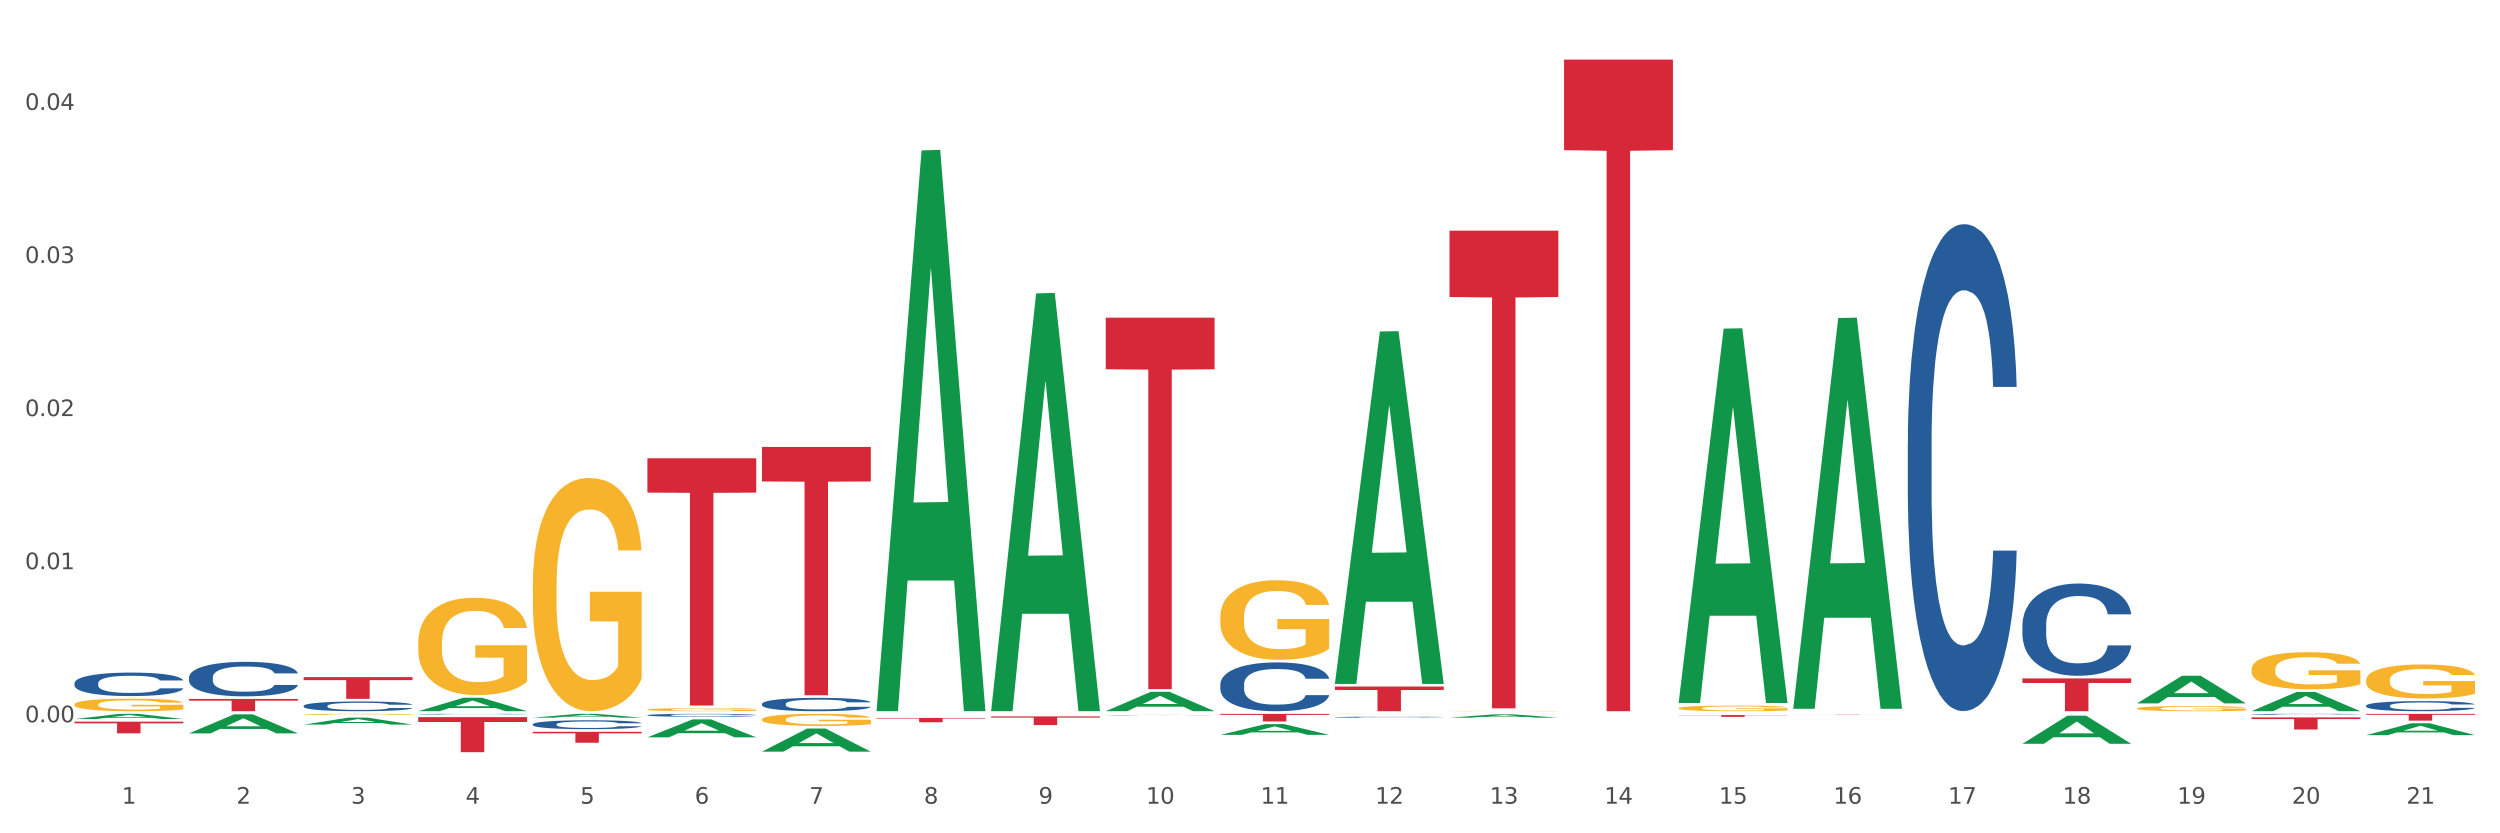 <?xml version="1.0" encoding="utf-8" standalone="no"?>
<!DOCTYPE svg PUBLIC "-//W3C//DTD SVG 1.1//EN"
  "http://www.w3.org/Graphics/SVG/1.1/DTD/svg11.dtd">
<svg xmlns:xlink="http://www.w3.org/1999/xlink" width="1080pt" height="360pt" viewBox="0 0 1080 360" xmlns="http://www.w3.org/2000/svg" version="1.1">
 <rect x="0" y="0" width="1080" height="360" fill="#333333" stroke="none"/>
 <defs>
  <style type="text/css">*{stroke-linejoin: round; stroke-linecap: butt}</style>
 </defs>
 <g id="figure_1">
  <g id="patch_1">
   <path d="M 0 360 
L 1080 360 
L 1080 0 
L 0 0 
z
" style="fill: #ffffff; stroke: #ffffff; stroke-linejoin: miter"/>
  </g>
  <g id="axes_1">
   <g id="matplotlib.axis_1">
    <g id="xtick_1">
     <g id="text_1">
      <!-- 1 -->
      <g style="fill: #4d4d4d" transform="translate(52.633 347.204) scale(0.096 -0.096)">
       <defs>
        <path id="DejaVuSans-31" d="M 794 531 
L 1825 531 
L 1825 4091 
L 703 3866 
L 703 4441 
L 1819 4666 
L 2450 4666 
L 2450 531 
L 3481 531 
L 3481 0 
L 794 0 
L 794 531 
z
" transform="scale(0.016)"/>
       </defs>
       <use xlink:href="#DejaVuSans-31"/>
      </g>
     </g>
    </g>
    <g id="xtick_2">
     <g id="text_2">
      <!-- 2 -->
      <g style="fill: #4d4d4d" transform="translate(102.133 347.204) scale(0.096 -0.096)">
       <defs>
        <path id="DejaVuSans-32" d="M 1228 531 
L 3431 531 
L 3431 0 
L 469 0 
L 469 531 
Q 828 903 1448 1529 
Q 2069 2156 2228 2338 
Q 2531 2678 2651 2914 
Q 2772 3150 2772 3378 
Q 2772 3750 2511 3984 
Q 2250 4219 1831 4219 
Q 1534 4219 1204 4116 
Q 875 4013 500 3803 
L 500 4441 
Q 881 4594 1212 4672 
Q 1544 4750 1819 4750 
Q 2544 4750 2975 4387 
Q 3406 4025 3406 3419 
Q 3406 3131 3298 2873 
Q 3191 2616 2906 2266 
Q 2828 2175 2409 1742 
Q 1991 1309 1228 531 
z
" transform="scale(0.016)"/>
       </defs>
       <use xlink:href="#DejaVuSans-32"/>
      </g>
     </g>
    </g>
    <g id="xtick_3">
     <g id="text_3">
      <!-- 3 -->
      <g style="fill: #4d4d4d" transform="translate(151.633 347.204) scale(0.096 -0.096)">
       <defs>
        <path id="DejaVuSans-33" d="M 2597 2516 
Q 3050 2419 3304 2112 
Q 3559 1806 3559 1356 
Q 3559 666 3084 287 
Q 2609 -91 1734 -91 
Q 1441 -91 1130 -33 
Q 819 25 488 141 
L 488 750 
Q 750 597 1062 519 
Q 1375 441 1716 441 
Q 2309 441 2620 675 
Q 2931 909 2931 1356 
Q 2931 1769 2642 2001 
Q 2353 2234 1838 2234 
L 1294 2234 
L 1294 2753 
L 1863 2753 
Q 2328 2753 2575 2939 
Q 2822 3125 2822 3475 
Q 2822 3834 2567 4026 
Q 2313 4219 1838 4219 
Q 1578 4219 1281 4162 
Q 984 4106 628 3988 
L 628 4550 
Q 988 4650 1302 4700 
Q 1616 4750 1894 4750 
Q 2613 4750 3031 4423 
Q 3450 4097 3450 3541 
Q 3450 3153 3228 2886 
Q 3006 2619 2597 2516 
z
" transform="scale(0.016)"/>
       </defs>
       <use xlink:href="#DejaVuSans-33"/>
      </g>
     </g>
    </g>
    <g id="xtick_4">
     <g id="text_4">
      <!-- 4 -->
      <g style="fill: #4d4d4d" transform="translate(201.133 347.204) scale(0.096 -0.096)">
       <defs>
        <path id="DejaVuSans-34" d="M 2419 4116 
L 825 1625 
L 2419 1625 
L 2419 4116 
z
M 2253 4666 
L 3047 4666 
L 3047 1625 
L 3713 1625 
L 3713 1100 
L 3047 1100 
L 3047 0 
L 2419 0 
L 2419 1100 
L 313 1100 
L 313 1709 
L 2253 4666 
z
" transform="scale(0.016)"/>
       </defs>
       <use xlink:href="#DejaVuSans-34"/>
      </g>
     </g>
    </g>
    <g id="xtick_5">
     <g id="text_5">
      <!-- 5 -->
      <g style="fill: #4d4d4d" transform="translate(250.633 347.204) scale(0.096 -0.096)">
       <defs>
        <path id="DejaVuSans-35" d="M 691 4666 
L 3169 4666 
L 3169 4134 
L 1269 4134 
L 1269 2991 
Q 1406 3038 1543 3061 
Q 1681 3084 1819 3084 
Q 2600 3084 3056 2656 
Q 3513 2228 3513 1497 
Q 3513 744 3044 326 
Q 2575 -91 1722 -91 
Q 1428 -91 1123 -41 
Q 819 9 494 109 
L 494 744 
Q 775 591 1075 516 
Q 1375 441 1709 441 
Q 2250 441 2565 725 
Q 2881 1009 2881 1497 
Q 2881 1984 2565 2268 
Q 2250 2553 1709 2553 
Q 1456 2553 1204 2497 
Q 953 2441 691 2322 
L 691 4666 
z
" transform="scale(0.016)"/>
       </defs>
       <use xlink:href="#DejaVuSans-35"/>
      </g>
     </g>
    </g>
    <g id="xtick_6">
     <g id="text_6">
      <!-- 6 -->
      <g style="fill: #4d4d4d" transform="translate(300.134 347.204) scale(0.096 -0.096)">
       <defs>
        <path id="DejaVuSans-36" d="M 2113 2584 
Q 1688 2584 1439 2293 
Q 1191 2003 1191 1497 
Q 1191 994 1439 701 
Q 1688 409 2113 409 
Q 2538 409 2786 701 
Q 3034 994 3034 1497 
Q 3034 2003 2786 2293 
Q 2538 2584 2113 2584 
z
M 3366 4563 
L 3366 3988 
Q 3128 4100 2886 4159 
Q 2644 4219 2406 4219 
Q 1781 4219 1451 3797 
Q 1122 3375 1075 2522 
Q 1259 2794 1537 2939 
Q 1816 3084 2150 3084 
Q 2853 3084 3261 2657 
Q 3669 2231 3669 1497 
Q 3669 778 3244 343 
Q 2819 -91 2113 -91 
Q 1303 -91 875 529 
Q 447 1150 447 2328 
Q 447 3434 972 4092 
Q 1497 4750 2381 4750 
Q 2619 4750 2861 4703 
Q 3103 4656 3366 4563 
z
" transform="scale(0.016)"/>
       </defs>
       <use xlink:href="#DejaVuSans-36"/>
      </g>
     </g>
    </g>
    <g id="xtick_7">
     <g id="text_7">
      <!-- 7 -->
      <g style="fill: #4d4d4d" transform="translate(349.634 347.204) scale(0.096 -0.096)">
       <defs>
        <path id="DejaVuSans-37" d="M 525 4666 
L 3525 4666 
L 3525 4397 
L 1831 0 
L 1172 0 
L 2766 4134 
L 525 4134 
L 525 4666 
z
" transform="scale(0.016)"/>
       </defs>
       <use xlink:href="#DejaVuSans-37"/>
      </g>
     </g>
    </g>
    <g id="xtick_8">
     <g id="text_8">
      <!-- 8 -->
      <g style="fill: #4d4d4d" transform="translate(399.134 347.204) scale(0.096 -0.096)">
       <defs>
        <path id="DejaVuSans-38" d="M 2034 2216 
Q 1584 2216 1326 1975 
Q 1069 1734 1069 1313 
Q 1069 891 1326 650 
Q 1584 409 2034 409 
Q 2484 409 2743 651 
Q 3003 894 3003 1313 
Q 3003 1734 2745 1975 
Q 2488 2216 2034 2216 
z
M 1403 2484 
Q 997 2584 770 2862 
Q 544 3141 544 3541 
Q 544 4100 942 4425 
Q 1341 4750 2034 4750 
Q 2731 4750 3128 4425 
Q 3525 4100 3525 3541 
Q 3525 3141 3298 2862 
Q 3072 2584 2669 2484 
Q 3125 2378 3379 2068 
Q 3634 1759 3634 1313 
Q 3634 634 3220 271 
Q 2806 -91 2034 -91 
Q 1263 -91 848 271 
Q 434 634 434 1313 
Q 434 1759 690 2068 
Q 947 2378 1403 2484 
z
M 1172 3481 
Q 1172 3119 1398 2916 
Q 1625 2713 2034 2713 
Q 2441 2713 2670 2916 
Q 2900 3119 2900 3481 
Q 2900 3844 2670 4047 
Q 2441 4250 2034 4250 
Q 1625 4250 1398 4047 
Q 1172 3844 1172 3481 
z
" transform="scale(0.016)"/>
       </defs>
       <use xlink:href="#DejaVuSans-38"/>
      </g>
     </g>
    </g>
    <g id="xtick_9">
     <g id="text_9">
      <!-- 9 -->
      <g style="fill: #4d4d4d" transform="translate(448.634 347.204) scale(0.096 -0.096)">
       <defs>
        <path id="DejaVuSans-39" d="M 703 97 
L 703 672 
Q 941 559 1184 500 
Q 1428 441 1663 441 
Q 2288 441 2617 861 
Q 2947 1281 2994 2138 
Q 2813 1869 2534 1725 
Q 2256 1581 1919 1581 
Q 1219 1581 811 2004 
Q 403 2428 403 3163 
Q 403 3881 828 4315 
Q 1253 4750 1959 4750 
Q 2769 4750 3195 4129 
Q 3622 3509 3622 2328 
Q 3622 1225 3098 567 
Q 2575 -91 1691 -91 
Q 1453 -91 1209 -44 
Q 966 3 703 97 
z
M 1959 2075 
Q 2384 2075 2632 2365 
Q 2881 2656 2881 3163 
Q 2881 3666 2632 3958 
Q 2384 4250 1959 4250 
Q 1534 4250 1286 3958 
Q 1038 3666 1038 3163 
Q 1038 2656 1286 2365 
Q 1534 2075 1959 2075 
z
" transform="scale(0.016)"/>
       </defs>
       <use xlink:href="#DejaVuSans-39"/>
      </g>
     </g>
    </g>
    <g id="xtick_10">
     <g id="text_10">
      <!-- 10 -->
      <g style="fill: #4d4d4d" transform="translate(495.079 347.204) scale(0.096 -0.096)">
       <defs>
        <path id="DejaVuSans-30" d="M 2034 4250 
Q 1547 4250 1301 3770 
Q 1056 3291 1056 2328 
Q 1056 1369 1301 889 
Q 1547 409 2034 409 
Q 2525 409 2770 889 
Q 3016 1369 3016 2328 
Q 3016 3291 2770 3770 
Q 2525 4250 2034 4250 
z
M 2034 4750 
Q 2819 4750 3233 4129 
Q 3647 3509 3647 2328 
Q 3647 1150 3233 529 
Q 2819 -91 2034 -91 
Q 1250 -91 836 529 
Q 422 1150 422 2328 
Q 422 3509 836 4129 
Q 1250 4750 2034 4750 
z
" transform="scale(0.016)"/>
       </defs>
       <use xlink:href="#DejaVuSans-31"/>
       <use xlink:href="#DejaVuSans-30" transform="translate(63.623 0)"/>
      </g>
     </g>
    </g>
    <g id="xtick_11">
     <g id="text_11">
      <!-- 11 -->
      <g style="fill: #4d4d4d" transform="translate(544.58 347.204) scale(0.096 -0.096)">
       <use xlink:href="#DejaVuSans-31"/>
       <use xlink:href="#DejaVuSans-31" transform="translate(63.623 0)"/>
      </g>
     </g>
    </g>
    <g id="xtick_12">
     <g id="text_12">
      <!-- 12 -->
      <g style="fill: #4d4d4d" transform="translate(594.08 347.204) scale(0.096 -0.096)">
       <use xlink:href="#DejaVuSans-31"/>
       <use xlink:href="#DejaVuSans-32" transform="translate(63.623 0)"/>
      </g>
     </g>
    </g>
    <g id="xtick_13">
     <g id="text_13">
      <!-- 13 -->
      <g style="fill: #4d4d4d" transform="translate(643.58 347.204) scale(0.096 -0.096)">
       <use xlink:href="#DejaVuSans-31"/>
       <use xlink:href="#DejaVuSans-33" transform="translate(63.623 0)"/>
      </g>
     </g>
    </g>
    <g id="xtick_14">
     <g id="text_14">
      <!-- 14 -->
      <g style="fill: #4d4d4d" transform="translate(693.08 347.204) scale(0.096 -0.096)">
       <use xlink:href="#DejaVuSans-31"/>
       <use xlink:href="#DejaVuSans-34" transform="translate(63.623 0)"/>
      </g>
     </g>
    </g>
    <g id="xtick_15">
     <g id="text_15">
      <!-- 15 -->
      <g style="fill: #4d4d4d" transform="translate(742.58 347.204) scale(0.096 -0.096)">
       <use xlink:href="#DejaVuSans-31"/>
       <use xlink:href="#DejaVuSans-35" transform="translate(63.623 0)"/>
      </g>
     </g>
    </g>
    <g id="xtick_16">
     <g id="text_16">
      <!-- 16 -->
      <g style="fill: #4d4d4d" transform="translate(792.08 347.204) scale(0.096 -0.096)">
       <use xlink:href="#DejaVuSans-31"/>
       <use xlink:href="#DejaVuSans-36" transform="translate(63.623 0)"/>
      </g>
     </g>
    </g>
    <g id="xtick_17">
     <g id="text_17">
      <!-- 17 -->
      <g style="fill: #4d4d4d" transform="translate(841.58 347.204) scale(0.096 -0.096)">
       <use xlink:href="#DejaVuSans-31"/>
       <use xlink:href="#DejaVuSans-37" transform="translate(63.623 0)"/>
      </g>
     </g>
    </g>
    <g id="xtick_18">
     <g id="text_18">
      <!-- 18 -->
      <g style="fill: #4d4d4d" transform="translate(891.08 347.204) scale(0.096 -0.096)">
       <use xlink:href="#DejaVuSans-31"/>
       <use xlink:href="#DejaVuSans-38" transform="translate(63.623 0)"/>
      </g>
     </g>
    </g>
    <g id="xtick_19">
     <g id="text_19">
      <!-- 19 -->
      <g style="fill: #4d4d4d" transform="translate(940.58 347.204) scale(0.096 -0.096)">
       <use xlink:href="#DejaVuSans-31"/>
       <use xlink:href="#DejaVuSans-39" transform="translate(63.623 0)"/>
      </g>
     </g>
    </g>
    <g id="xtick_20">
     <g id="text_20">
      <!-- 20 -->
      <g style="fill: #4d4d4d" transform="translate(990.08 347.204) scale(0.096 -0.096)">
       <use xlink:href="#DejaVuSans-32"/>
       <use xlink:href="#DejaVuSans-30" transform="translate(63.623 0)"/>
      </g>
     </g>
    </g>
    <g id="xtick_21">
     <g id="text_21">
      <!-- 21 -->
      <g style="fill: #4d4d4d" transform="translate(1039.58 347.204) scale(0.096 -0.096)">
       <use xlink:href="#DejaVuSans-32"/>
       <use xlink:href="#DejaVuSans-31" transform="translate(63.623 0)"/>
      </g>
     </g>
    </g>
    <g id="xtick_22"/>
    <g id="xtick_23"/>
    <g id="xtick_24"/>
    <g id="xtick_25"/>
    <g id="xtick_26"/>
    <g id="xtick_27"/>
    <g id="xtick_28"/>
    <g id="xtick_29"/>
    <g id="xtick_30"/>
    <g id="xtick_31"/>
    <g id="xtick_32"/>
    <g id="xtick_33"/>
    <g id="xtick_34"/>
    <g id="xtick_35"/>
    <g id="xtick_36"/>
    <g id="xtick_37"/>
    <g id="xtick_38"/>
    <g id="xtick_39"/>
    <g id="xtick_40"/>
    <g id="xtick_41"/>
   </g>
   <g id="matplotlib.axis_2">
    <g id="ytick_1">
     <g id="text_22">
      <!-- 0.00 -->
      <g style="fill: #4d4d4d" transform="translate(10.8 312.024) scale(0.096 -0.096)">
       <defs>
        <path id="DejaVuSans-2e" d="M 684 794 
L 1344 794 
L 1344 0 
L 684 0 
L 684 794 
z
" transform="scale(0.016)"/>
       </defs>
       <use xlink:href="#DejaVuSans-30"/>
       <use xlink:href="#DejaVuSans-2e" transform="translate(63.623 0)"/>
       <use xlink:href="#DejaVuSans-30" transform="translate(95.41 0)"/>
       <use xlink:href="#DejaVuSans-30" transform="translate(159.033 0)"/>
      </g>
     </g>
    </g>
    <g id="ytick_2">
     <g id="text_23">
      <!-- 0.01 -->
      <g style="fill: #4d4d4d" transform="translate(10.8 245.889) scale(0.096 -0.096)">
       <use xlink:href="#DejaVuSans-30"/>
       <use xlink:href="#DejaVuSans-2e" transform="translate(63.623 0)"/>
       <use xlink:href="#DejaVuSans-30" transform="translate(95.41 0)"/>
       <use xlink:href="#DejaVuSans-31" transform="translate(159.033 0)"/>
      </g>
     </g>
    </g>
    <g id="ytick_3">
     <g id="text_24">
      <!-- 0.02 -->
      <g style="fill: #4d4d4d" transform="translate(10.8 179.755) scale(0.096 -0.096)">
       <use xlink:href="#DejaVuSans-30"/>
       <use xlink:href="#DejaVuSans-2e" transform="translate(63.623 0)"/>
       <use xlink:href="#DejaVuSans-30" transform="translate(95.41 0)"/>
       <use xlink:href="#DejaVuSans-32" transform="translate(159.033 0)"/>
      </g>
     </g>
    </g>
    <g id="ytick_4">
     <g id="text_25">
      <!-- 0.03 -->
      <g style="fill: #4d4d4d" transform="translate(10.8 113.62) scale(0.096 -0.096)">
       <use xlink:href="#DejaVuSans-30"/>
       <use xlink:href="#DejaVuSans-2e" transform="translate(63.623 0)"/>
       <use xlink:href="#DejaVuSans-30" transform="translate(95.41 0)"/>
       <use xlink:href="#DejaVuSans-33" transform="translate(159.033 0)"/>
      </g>
     </g>
    </g>
    <g id="ytick_5">
     <g id="text_26">
      <!-- 0.04 -->
      <g style="fill: #4d4d4d" transform="translate(10.8 47.485) scale(0.096 -0.096)">
       <use xlink:href="#DejaVuSans-30"/>
       <use xlink:href="#DejaVuSans-2e" transform="translate(63.623 0)"/>
       <use xlink:href="#DejaVuSans-30" transform="translate(95.41 0)"/>
       <use xlink:href="#DejaVuSans-34" transform="translate(159.033 0)"/>
      </g>
     </g>
    </g>
    <g id="ytick_6"/>
    <g id="ytick_7"/>
    <g id="ytick_8"/>
    <g id="ytick_9"/>
   </g>
   <g id="PolyCollection_1">
    <path d="M 32.175 310.639 
L 32.223 310.636 
L 51.615 308.379 
L 59.663 308.377 
L 79.2 310.643 
L 69.892 310.643 
L 65.674 310.115 
L 45.652 310.115 
L 45.507 310.124 
L 41.435 310.643 
L 32.175 310.643 
L 32.175 310.639 
L 48.173 309.8 
L 63.153 309.798 
L 55.736 308.86 
L 55.639 308.855 
L 55.542 308.862 
L 48.125 309.798 
L 48.173 309.8 
L 32.175 310.639 
z
" clip-path="url(#p3b9530fcb2)" style="fill: #109648"/>
    <path d="M 230.175 316.131 
L 277.2 316.131 
L 277.2 316.789 
L 258.702 316.793 
L 258.702 320.865 
L 248.562 320.865 
L 248.562 316.793 
L 230.175 316.789 
L 230.175 316.135 
L 230.175 316.131 
z
" clip-path="url(#p3b9530fcb2)" style="fill: #d62839"/>
    <path d="M 279.675 197.961 
L 326.7 197.961 
L 326.7 212.805 
L 308.202 212.906 
L 308.202 304.782 
L 298.062 304.782 
L 298.062 212.906 
L 279.675 212.805 
L 279.675 198.061 
L 279.675 197.961 
z
" clip-path="url(#p3b9530fcb2)" style="fill: #d62839"/>
    <path d="M 329.175 193.081 
L 376.2 193.081 
L 376.2 207.987 
L 357.702 208.088 
L 357.702 300.347 
L 347.562 300.347 
L 347.562 208.088 
L 329.175 207.987 
L 329.175 193.181 
L 329.175 193.081 
z
" clip-path="url(#p3b9530fcb2)" style="fill: #d62839"/>
    <path d="M 1022.175 293.838 
L 1022.231 293.825 
L 1022.231 293.341 
L 1022.342 292.925 
L 1022.897 291.918 
L 1023.73 291.086 
L 1024.34 290.643 
L 1024.951 290.28 
L 1025.673 289.918 
L 1026.561 289.542 
L 1028.171 288.991 
L 1029.17 288.709 
L 1030.392 288.414 
L 1032.613 287.984 
L 1034.223 287.743 
L 1035.888 287.541 
L 1038.609 287.3 
L 1040.385 287.192 
L 1042.273 287.112 
L 1044.549 287.058 
L 1046.27 287.044 
L 1050.046 287.085 
L 1053.266 287.206 
L 1054.82 287.3 
L 1056.819 287.461 
L 1057.874 287.568 
L 1059.595 287.783 
L 1061.372 288.065 
L 1062.593 288.306 
L 1064.425 288.763 
L 1065.813 289.219 
L 1067.09 289.783 
L 1067.756 290.173 
L 1068.256 290.535 
L 1068.7 290.951 
L 1069.144 291.609 
L 1059.151 291.609 
L 1058.762 291.139 
L 1058.152 290.696 
L 1057.263 290.267 
L 1056.486 289.998 
L 1055.154 289.663 
L 1053.932 289.448 
L 1052.655 289.287 
L 1051.101 289.152 
L 1049.879 289.085 
L 1048.158 289.031 
L 1044.771 289.045 
L 1042.495 289.152 
L 1040.941 289.287 
L 1039.941 289.407 
L 1039.053 289.542 
L 1038.054 289.73 
L 1036.888 290.012 
L 1036.055 290.267 
L 1035.222 290.589 
L 1034.556 290.911 
L 1033.945 291.287 
L 1033.445 291.69 
L 1033.057 292.106 
L 1032.724 292.616 
L 1032.446 293.462 
L 1032.446 295.302 
L 1032.557 295.718 
L 1032.835 296.268 
L 1033.168 296.684 
L 1033.723 297.181 
L 1034.223 297.517 
L 1035.167 298 
L 1036.221 298.403 
L 1037.054 298.658 
L 1037.887 298.873 
L 1039.331 299.168 
L 1040.941 299.41 
L 1042.329 299.558 
L 1044.216 299.692 
L 1045.493 299.746 
L 1046.604 299.772 
L 1049.324 299.772 
L 1051.267 299.732 
L 1053.432 299.638 
L 1055.098 299.517 
L 1056.486 299.37 
L 1058.041 299.128 
L 1059.04 298.9 
L 1059.04 296.094 
L 1046.826 296.08 
L 1046.826 294.214 
L 1069.2 294.214 
L 1069.2 299.692 
L 1068.256 299.974 
L 1067.201 300.229 
L 1066.091 300.457 
L 1064.425 300.739 
L 1062.427 301.008 
L 1060.65 301.196 
L 1058.762 301.357 
L 1056.542 301.504 
L 1053.655 301.639 
L 1051.878 301.692 
L 1049.657 301.733 
L 1047.048 301.746 
L 1044.771 301.719 
L 1042.551 301.652 
L 1040.219 301.531 
L 1037.943 301.357 
L 1036.221 301.182 
L 1034.5 300.967 
L 1032.668 300.685 
L 1031.225 300.417 
L 1030.114 300.175 
L 1028.893 299.866 
L 1027.56 299.464 
L 1026.561 299.101 
L 1025.673 298.725 
L 1024.729 298.242 
L 1024.063 297.826 
L 1023.396 297.302 
L 1023.008 296.913 
L 1022.564 296.308 
L 1022.231 295.463 
L 1022.175 293.838 
z
" clip-path="url(#p3b9530fcb2)" style="fill: #f7b32b"/>
    <path d="M 972.675 289.16 
L 972.731 289.146 
L 972.731 288.618 
L 972.842 288.164 
L 973.397 287.066 
L 974.23 286.158 
L 974.84 285.675 
L 975.451 285.279 
L 976.173 284.884 
L 977.061 284.474 
L 978.671 283.873 
L 979.67 283.566 
L 980.892 283.244 
L 983.113 282.775 
L 984.723 282.511 
L 986.388 282.292 
L 989.109 282.028 
L 990.885 281.911 
L 992.773 281.823 
L 995.049 281.765 
L 996.77 281.75 
L 1000.546 281.794 
L 1003.766 281.926 
L 1005.32 282.028 
L 1007.319 282.204 
L 1008.374 282.321 
L 1010.095 282.555 
L 1011.872 282.863 
L 1013.093 283.127 
L 1014.925 283.624 
L 1016.313 284.122 
L 1017.59 284.738 
L 1018.256 285.162 
L 1018.756 285.558 
L 1019.2 286.012 
L 1019.644 286.729 
L 1009.651 286.729 
L 1009.262 286.217 
L 1008.652 285.733 
L 1007.763 285.265 
L 1006.986 284.972 
L 1005.654 284.606 
L 1004.432 284.371 
L 1003.155 284.196 
L 1001.601 284.049 
L 1000.379 283.976 
L 998.658 283.917 
L 995.271 283.932 
L 992.995 284.049 
L 991.441 284.196 
L 990.441 284.327 
L 989.553 284.474 
L 988.554 284.679 
L 987.388 284.986 
L 986.555 285.265 
L 985.722 285.616 
L 985.056 285.968 
L 984.445 286.378 
L 983.945 286.817 
L 983.557 287.271 
L 983.224 287.828 
L 982.946 288.75 
L 982.946 290.757 
L 983.057 291.211 
L 983.335 291.811 
L 983.668 292.265 
L 984.223 292.807 
L 984.723 293.173 
L 985.667 293.7 
L 986.721 294.14 
L 987.554 294.418 
L 988.387 294.652 
L 989.831 294.974 
L 991.441 295.238 
L 992.829 295.399 
L 994.716 295.546 
L 995.993 295.604 
L 997.104 295.634 
L 999.824 295.634 
L 1001.767 295.59 
L 1003.932 295.487 
L 1005.598 295.355 
L 1006.986 295.194 
L 1008.541 294.931 
L 1009.54 294.682 
L 1009.54 291.621 
L 997.326 291.606 
L 997.326 289.57 
L 1019.7 289.57 
L 1019.7 295.546 
L 1018.756 295.853 
L 1017.701 296.131 
L 1016.591 296.38 
L 1014.925 296.688 
L 1012.927 296.981 
L 1011.15 297.186 
L 1009.262 297.362 
L 1007.042 297.523 
L 1004.155 297.669 
L 1002.378 297.728 
L 1000.157 297.772 
L 997.548 297.786 
L 995.271 297.757 
L 993.051 297.684 
L 990.719 297.552 
L 988.443 297.362 
L 986.721 297.171 
L 985 296.937 
L 983.168 296.629 
L 981.725 296.336 
L 980.614 296.073 
L 979.393 295.736 
L 978.06 295.297 
L 977.061 294.901 
L 976.173 294.491 
L 975.229 293.964 
L 974.563 293.51 
L 973.896 292.939 
L 973.508 292.514 
L 973.064 291.855 
L 972.731 290.932 
L 972.675 289.16 
z
" clip-path="url(#p3b9530fcb2)" style="fill: #f7b32b"/>
    <path d="M 923.175 306.042 
L 923.231 306.04 
L 923.231 305.967 
L 923.342 305.903 
L 923.897 305.75 
L 924.73 305.623 
L 925.34 305.556 
L 925.951 305.501 
L 926.673 305.445 
L 927.561 305.388 
L 929.171 305.304 
L 930.17 305.261 
L 931.392 305.216 
L 933.613 305.151 
L 935.223 305.114 
L 936.888 305.084 
L 939.609 305.047 
L 941.385 305.03 
L 943.273 305.018 
L 945.549 305.01 
L 947.27 305.008 
L 951.046 305.014 
L 954.266 305.032 
L 955.82 305.047 
L 957.819 305.071 
L 958.874 305.088 
L 960.595 305.12 
L 962.372 305.163 
L 963.593 305.2 
L 965.425 305.27 
L 966.813 305.339 
L 968.09 305.425 
L 968.756 305.484 
L 969.256 305.539 
L 969.7 305.603 
L 970.144 305.703 
L 960.151 305.703 
L 959.762 305.631 
L 959.152 305.564 
L 958.263 305.498 
L 957.486 305.458 
L 956.154 305.406 
L 954.932 305.374 
L 953.655 305.349 
L 952.101 305.329 
L 950.879 305.319 
L 949.158 305.31 
L 945.771 305.312 
L 943.495 305.329 
L 941.941 305.349 
L 940.941 305.368 
L 940.053 305.388 
L 939.054 305.417 
L 937.888 305.46 
L 937.055 305.498 
L 936.222 305.548 
L 935.556 305.597 
L 934.945 305.654 
L 934.445 305.715 
L 934.057 305.778 
L 933.724 305.856 
L 933.446 305.985 
L 933.446 306.265 
L 933.557 306.328 
L 933.835 306.412 
L 934.168 306.475 
L 934.723 306.551 
L 935.223 306.602 
L 936.167 306.676 
L 937.221 306.737 
L 938.054 306.776 
L 938.887 306.809 
L 940.331 306.854 
L 941.941 306.89 
L 943.329 306.913 
L 945.216 306.933 
L 946.493 306.942 
L 947.604 306.946 
L 950.324 306.946 
L 952.267 306.939 
L 954.432 306.925 
L 956.098 306.907 
L 957.486 306.884 
L 959.041 306.847 
L 960.04 306.813 
L 960.04 306.386 
L 947.826 306.384 
L 947.826 306.099 
L 970.2 306.099 
L 970.2 306.933 
L 969.256 306.976 
L 968.201 307.015 
L 967.091 307.05 
L 965.425 307.093 
L 963.427 307.134 
L 961.65 307.162 
L 959.762 307.187 
L 957.542 307.209 
L 954.655 307.23 
L 952.878 307.238 
L 950.657 307.244 
L 948.048 307.246 
L 945.771 307.242 
L 943.551 307.232 
L 941.219 307.213 
L 938.943 307.187 
L 937.221 307.16 
L 935.5 307.128 
L 933.668 307.085 
L 932.225 307.044 
L 931.114 307.007 
L 929.893 306.96 
L 928.56 306.899 
L 927.561 306.843 
L 926.673 306.786 
L 925.729 306.713 
L 925.063 306.649 
L 924.396 306.57 
L 924.008 306.51 
L 923.564 306.418 
L 923.231 306.289 
L 923.175 306.042 
z
" clip-path="url(#p3b9530fcb2)" style="fill: #f7b32b"/>
    <path d="M 180.675 309.793 
L 227.7 309.793 
L 227.7 311.9 
L 209.202 311.914 
L 209.202 324.95 
L 199.062 324.95 
L 199.062 311.914 
L 180.675 311.9 
L 180.675 309.808 
L 180.675 309.793 
z
" clip-path="url(#p3b9530fcb2)" style="fill: #d62839"/>
    <path d="M 725.175 305.941 
L 725.231 305.939 
L 725.231 305.859 
L 725.342 305.79 
L 725.897 305.624 
L 726.73 305.487 
L 727.34 305.414 
L 727.951 305.354 
L 728.673 305.294 
L 729.561 305.232 
L 731.171 305.141 
L 732.17 305.095 
L 733.392 305.046 
L 735.613 304.975 
L 737.223 304.935 
L 738.888 304.902 
L 741.609 304.862 
L 743.385 304.844 
L 745.273 304.831 
L 747.549 304.822 
L 749.27 304.82 
L 753.046 304.827 
L 756.266 304.846 
L 757.82 304.862 
L 759.819 304.889 
L 760.874 304.906 
L 762.595 304.942 
L 764.372 304.988 
L 765.593 305.028 
L 767.425 305.103 
L 768.813 305.179 
L 770.09 305.272 
L 770.756 305.336 
L 771.256 305.396 
L 771.7 305.465 
L 772.144 305.573 
L 762.151 305.573 
L 761.762 305.496 
L 761.152 305.423 
L 760.263 305.352 
L 759.486 305.307 
L 758.154 305.252 
L 756.932 305.216 
L 755.655 305.19 
L 754.101 305.168 
L 752.879 305.157 
L 751.158 305.148 
L 747.771 305.15 
L 745.495 305.168 
L 743.941 305.19 
L 742.941 305.21 
L 742.053 305.232 
L 741.054 305.263 
L 739.888 305.31 
L 739.055 305.352 
L 738.222 305.405 
L 737.556 305.458 
L 736.945 305.52 
L 736.445 305.587 
L 736.057 305.655 
L 735.724 305.739 
L 735.446 305.879 
L 735.446 306.183 
L 735.557 306.251 
L 735.835 306.342 
L 736.168 306.411 
L 736.723 306.493 
L 737.223 306.548 
L 738.167 306.628 
L 739.221 306.694 
L 740.054 306.736 
L 740.887 306.772 
L 742.331 306.821 
L 743.941 306.861 
L 745.329 306.885 
L 747.216 306.907 
L 748.493 306.916 
L 749.604 306.92 
L 752.324 306.92 
L 754.267 306.914 
L 756.432 306.898 
L 758.098 306.878 
L 759.486 306.854 
L 761.041 306.814 
L 762.04 306.776 
L 762.04 306.313 
L 749.826 306.311 
L 749.826 306.003 
L 772.2 306.003 
L 772.2 306.907 
L 771.256 306.954 
L 770.201 306.996 
L 769.091 307.033 
L 767.425 307.08 
L 765.427 307.124 
L 763.65 307.155 
L 761.762 307.182 
L 759.542 307.206 
L 756.655 307.228 
L 754.878 307.237 
L 752.657 307.244 
L 750.048 307.246 
L 747.771 307.242 
L 745.551 307.231 
L 743.219 307.211 
L 740.943 307.182 
L 739.221 307.153 
L 737.5 307.118 
L 735.668 307.071 
L 734.225 307.027 
L 733.114 306.987 
L 731.893 306.936 
L 730.56 306.869 
L 729.561 306.81 
L 728.673 306.748 
L 727.729 306.668 
L 727.063 306.599 
L 726.396 306.513 
L 726.008 306.448 
L 725.564 306.349 
L 725.231 306.209 
L 725.175 305.941 
z
" clip-path="url(#p3b9530fcb2)" style="fill: #f7b32b"/>
    <path d="M 576.675 308.432 
L 576.731 308.431 
L 576.731 308.428 
L 576.842 308.424 
L 577.397 308.416 
L 578.23 308.409 
L 578.84 308.406 
L 579.451 308.403 
L 580.173 308.4 
L 581.061 308.397 
L 582.671 308.392 
L 583.67 308.39 
L 584.892 308.388 
L 587.113 308.384 
L 588.723 308.382 
L 590.388 308.381 
L 593.109 308.379 
L 594.885 308.378 
L 596.773 308.377 
L 599.049 308.377 
L 600.77 308.377 
L 604.546 308.377 
L 607.766 308.378 
L 609.32 308.379 
L 611.319 308.38 
L 612.374 308.381 
L 614.095 308.383 
L 615.872 308.385 
L 617.093 308.387 
L 618.925 308.39 
L 620.313 308.394 
L 621.59 308.399 
L 622.256 308.402 
L 622.756 308.405 
L 623.2 308.408 
L 623.644 308.414 
L 613.651 308.414 
L 613.262 308.41 
L 612.652 308.406 
L 611.763 308.403 
L 610.986 308.4 
L 609.654 308.398 
L 608.432 308.396 
L 607.155 308.395 
L 605.601 308.394 
L 604.379 308.393 
L 602.658 308.393 
L 599.271 308.393 
L 596.995 308.394 
L 595.441 308.395 
L 594.441 308.396 
L 593.553 308.397 
L 592.554 308.398 
L 591.388 308.401 
L 590.555 308.403 
L 589.722 308.405 
L 589.056 308.408 
L 588.445 308.411 
L 587.945 308.414 
L 587.557 308.418 
L 587.224 308.422 
L 586.946 308.429 
L 586.946 308.443 
L 587.057 308.447 
L 587.335 308.451 
L 587.668 308.455 
L 588.223 308.459 
L 588.723 308.461 
L 589.667 308.465 
L 590.721 308.469 
L 591.554 308.471 
L 592.387 308.472 
L 593.831 308.475 
L 595.441 308.477 
L 596.829 308.478 
L 598.716 308.479 
L 599.993 308.479 
L 601.104 308.48 
L 603.824 308.48 
L 605.767 308.479 
L 607.932 308.479 
L 609.598 308.478 
L 610.986 308.476 
L 612.541 308.474 
L 613.54 308.473 
L 613.54 308.45 
L 601.326 308.45 
L 601.326 308.435 
L 623.7 308.435 
L 623.7 308.479 
L 622.756 308.481 
L 621.701 308.483 
L 620.591 308.485 
L 618.925 308.487 
L 616.927 308.49 
L 615.15 308.491 
L 613.262 308.492 
L 611.042 308.494 
L 608.155 308.495 
L 606.378 308.495 
L 604.157 308.496 
L 601.548 308.496 
L 599.271 308.495 
L 597.051 308.495 
L 594.719 308.494 
L 592.443 308.492 
L 590.721 308.491 
L 589 308.489 
L 587.168 308.487 
L 585.725 308.485 
L 584.614 308.483 
L 583.393 308.48 
L 582.06 308.477 
L 581.061 308.474 
L 580.173 308.471 
L 579.229 308.467 
L 578.563 308.464 
L 577.896 308.46 
L 577.508 308.456 
L 577.064 308.452 
L 576.731 308.445 
L 576.675 308.432 
z
" clip-path="url(#p3b9530fcb2)" style="fill: #f7b32b"/>
    <path d="M 329.175 310.791 
L 329.231 310.786 
L 329.231 310.614 
L 329.342 310.466 
L 329.897 310.109 
L 330.73 309.813 
L 331.34 309.655 
L 331.951 309.526 
L 332.673 309.398 
L 333.561 309.264 
L 335.171 309.068 
L 336.17 308.968 
L 337.392 308.863 
L 339.613 308.711 
L 341.223 308.625 
L 342.888 308.553 
L 345.609 308.467 
L 347.385 308.429 
L 349.273 308.4 
L 351.549 308.381 
L 353.27 308.377 
L 357.046 308.391 
L 360.266 308.434 
L 361.82 308.467 
L 363.819 308.524 
L 364.874 308.563 
L 366.595 308.639 
L 368.372 308.739 
L 369.593 308.825 
L 371.425 308.987 
L 372.813 309.15 
L 374.09 309.35 
L 374.756 309.488 
L 375.256 309.617 
L 375.7 309.765 
L 376.144 309.999 
L 366.151 309.999 
L 365.762 309.832 
L 365.152 309.674 
L 364.263 309.522 
L 363.486 309.426 
L 362.154 309.307 
L 360.932 309.231 
L 359.655 309.173 
L 358.101 309.126 
L 356.879 309.102 
L 355.158 309.083 
L 351.771 309.087 
L 349.495 309.126 
L 347.941 309.173 
L 346.941 309.216 
L 346.053 309.264 
L 345.054 309.331 
L 343.888 309.431 
L 343.055 309.522 
L 342.222 309.636 
L 341.556 309.751 
L 340.945 309.884 
L 340.445 310.027 
L 340.057 310.175 
L 339.724 310.357 
L 339.446 310.657 
L 339.446 311.311 
L 339.557 311.459 
L 339.835 311.655 
L 340.168 311.803 
L 340.723 311.979 
L 341.223 312.098 
L 342.167 312.27 
L 343.221 312.413 
L 344.054 312.504 
L 344.887 312.58 
L 346.331 312.685 
L 347.941 312.771 
L 349.329 312.824 
L 351.216 312.871 
L 352.493 312.89 
L 353.604 312.9 
L 356.324 312.9 
L 358.267 312.886 
L 360.432 312.852 
L 362.098 312.809 
L 363.486 312.757 
L 365.041 312.671 
L 366.04 312.59 
L 366.04 311.593 
L 353.826 311.588 
L 353.826 310.925 
L 376.2 310.925 
L 376.2 312.871 
L 375.256 312.972 
L 374.201 313.062 
L 373.091 313.143 
L 371.425 313.244 
L 369.427 313.339 
L 367.65 313.406 
L 365.762 313.463 
L 363.542 313.516 
L 360.655 313.563 
L 358.878 313.582 
L 356.657 313.597 
L 354.048 313.601 
L 351.771 313.592 
L 349.551 313.568 
L 347.219 313.525 
L 344.943 313.463 
L 343.221 313.401 
L 341.5 313.325 
L 339.668 313.224 
L 338.225 313.129 
L 337.114 313.043 
L 335.893 312.933 
L 334.56 312.79 
L 333.561 312.661 
L 332.673 312.528 
L 331.729 312.356 
L 331.063 312.208 
L 330.396 312.022 
L 330.008 311.884 
L 329.564 311.669 
L 329.231 311.368 
L 329.175 310.791 
z
" clip-path="url(#p3b9530fcb2)" style="fill: #f7b32b"/>
    <path d="M 279.675 306.529 
L 279.731 306.527 
L 279.731 306.483 
L 279.842 306.446 
L 280.397 306.354 
L 281.23 306.279 
L 281.84 306.239 
L 282.451 306.206 
L 283.173 306.173 
L 284.061 306.139 
L 285.671 306.089 
L 286.67 306.063 
L 287.892 306.036 
L 290.113 305.997 
L 291.723 305.976 
L 293.388 305.957 
L 296.109 305.935 
L 297.885 305.926 
L 299.773 305.918 
L 302.049 305.913 
L 303.77 305.912 
L 307.546 305.916 
L 310.766 305.927 
L 312.32 305.935 
L 314.319 305.95 
L 315.374 305.96 
L 317.095 305.979 
L 318.872 306.005 
L 320.093 306.027 
L 321.925 306.068 
L 323.313 306.11 
L 324.59 306.161 
L 325.256 306.196 
L 325.756 306.229 
L 326.2 306.267 
L 326.644 306.326 
L 316.651 306.326 
L 316.262 306.284 
L 315.652 306.244 
L 314.763 306.205 
L 313.986 306.18 
L 312.654 306.15 
L 311.432 306.13 
L 310.155 306.116 
L 308.601 306.103 
L 307.379 306.097 
L 305.658 306.092 
L 302.271 306.094 
L 299.995 306.103 
L 298.441 306.116 
L 297.441 306.127 
L 296.553 306.139 
L 295.554 306.156 
L 294.388 306.181 
L 293.555 306.205 
L 292.722 306.234 
L 292.056 306.263 
L 291.445 306.297 
L 290.945 306.334 
L 290.557 306.371 
L 290.224 306.418 
L 289.946 306.494 
L 289.946 306.661 
L 290.057 306.699 
L 290.335 306.749 
L 290.668 306.787 
L 291.223 306.832 
L 291.723 306.862 
L 292.667 306.906 
L 293.721 306.943 
L 294.554 306.966 
L 295.387 306.985 
L 296.831 307.012 
L 298.441 307.034 
L 299.829 307.047 
L 301.716 307.06 
L 302.993 307.065 
L 304.104 307.067 
L 306.824 307.067 
L 308.767 307.063 
L 310.932 307.055 
L 312.598 307.044 
L 313.986 307.03 
L 315.541 307.009 
L 316.54 306.988 
L 316.54 306.733 
L 304.326 306.732 
L 304.326 306.563 
L 326.7 306.563 
L 326.7 307.06 
L 325.756 307.085 
L 324.701 307.108 
L 323.591 307.129 
L 321.925 307.155 
L 319.927 307.179 
L 318.15 307.196 
L 316.262 307.211 
L 314.042 307.224 
L 311.155 307.236 
L 309.378 307.241 
L 307.157 307.245 
L 304.548 307.246 
L 302.271 307.244 
L 300.051 307.238 
L 297.719 307.227 
L 295.443 307.211 
L 293.721 307.195 
L 292 307.175 
L 290.168 307.15 
L 288.725 307.125 
L 287.614 307.104 
L 286.393 307.076 
L 285.06 307.039 
L 284.061 307.006 
L 283.173 306.972 
L 282.229 306.928 
L 281.563 306.89 
L 280.896 306.843 
L 280.508 306.808 
L 280.064 306.753 
L 279.731 306.676 
L 279.675 306.529 
z
" clip-path="url(#p3b9530fcb2)" style="fill: #f7b32b"/>
    <path d="M 230.175 253.049 
L 230.231 252.957 
L 230.231 249.644 
L 230.342 246.791 
L 230.897 239.89 
L 231.73 234.185 
L 232.34 231.149 
L 232.951 228.664 
L 233.673 226.18 
L 234.561 223.603 
L 236.171 219.831 
L 237.17 217.898 
L 238.392 215.874 
L 240.613 212.93 
L 242.223 211.273 
L 243.888 209.893 
L 246.609 208.237 
L 248.385 207.501 
L 250.273 206.948 
L 252.549 206.58 
L 254.27 206.488 
L 258.046 206.764 
L 261.266 207.593 
L 262.82 208.237 
L 264.819 209.341 
L 265.874 210.077 
L 267.595 211.549 
L 269.372 213.482 
L 270.593 215.138 
L 272.425 218.266 
L 273.813 221.395 
L 275.09 225.26 
L 275.756 227.928 
L 276.256 230.413 
L 276.7 233.265 
L 277.144 237.774 
L 267.151 237.774 
L 266.762 234.553 
L 266.152 231.517 
L 265.263 228.572 
L 264.486 226.732 
L 263.154 224.432 
L 261.932 222.959 
L 260.655 221.855 
L 259.101 220.935 
L 257.879 220.475 
L 256.158 220.107 
L 252.771 220.199 
L 250.495 220.935 
L 248.941 221.855 
L 247.941 222.683 
L 247.053 223.603 
L 246.054 224.892 
L 244.888 226.824 
L 244.055 228.572 
L 243.222 230.781 
L 242.556 232.989 
L 241.945 235.565 
L 241.445 238.326 
L 241.057 241.178 
L 240.724 244.675 
L 240.446 250.472 
L 240.446 263.078 
L 240.557 265.931 
L 240.835 269.703 
L 241.168 272.556 
L 241.723 275.961 
L 242.223 278.261 
L 243.167 281.574 
L 244.221 284.334 
L 245.054 286.082 
L 245.887 287.555 
L 247.331 289.579 
L 248.941 291.235 
L 250.329 292.247 
L 252.216 293.168 
L 253.493 293.536 
L 254.604 293.72 
L 257.324 293.72 
L 259.267 293.444 
L 261.432 292.8 
L 263.098 291.971 
L 264.486 290.959 
L 266.041 289.303 
L 267.04 287.739 
L 267.04 268.507 
L 254.826 268.415 
L 254.826 255.625 
L 277.2 255.625 
L 277.2 293.168 
L 276.256 295.1 
L 275.201 296.848 
L 274.091 298.413 
L 272.425 300.345 
L 270.427 302.185 
L 268.65 303.473 
L 266.762 304.578 
L 264.542 305.59 
L 261.655 306.51 
L 259.878 306.878 
L 257.657 307.154 
L 255.048 307.246 
L 252.771 307.062 
L 250.551 306.602 
L 248.219 305.774 
L 245.943 304.578 
L 244.221 303.381 
L 242.5 301.909 
L 240.668 299.977 
L 239.225 298.136 
L 238.114 296.48 
L 236.893 294.364 
L 235.56 291.603 
L 234.561 289.119 
L 233.673 286.542 
L 232.729 283.23 
L 232.063 280.377 
L 231.396 276.789 
L 231.008 274.12 
L 230.564 269.98 
L 230.231 264.183 
L 230.175 253.049 
z
" clip-path="url(#p3b9530fcb2)" style="fill: #f7b32b"/>
    <path d="M 180.675 277.67 
L 180.731 277.631 
L 180.731 276.249 
L 180.842 275.058 
L 181.397 272.177 
L 182.23 269.796 
L 182.84 268.529 
L 183.451 267.492 
L 184.173 266.455 
L 185.061 265.38 
L 186.671 263.805 
L 187.67 262.998 
L 188.892 262.153 
L 191.113 260.924 
L 192.723 260.233 
L 194.388 259.657 
L 197.109 258.966 
L 198.885 258.658 
L 200.773 258.428 
L 203.049 258.274 
L 204.77 258.236 
L 208.546 258.351 
L 211.766 258.697 
L 213.32 258.966 
L 215.319 259.427 
L 216.374 259.734 
L 218.095 260.348 
L 219.872 261.155 
L 221.093 261.846 
L 222.925 263.152 
L 224.313 264.458 
L 225.59 266.071 
L 226.256 267.185 
L 226.756 268.222 
L 227.2 269.412 
L 227.644 271.294 
L 217.651 271.294 
L 217.262 269.95 
L 216.652 268.682 
L 215.763 267.453 
L 214.986 266.685 
L 213.654 265.725 
L 212.432 265.111 
L 211.155 264.65 
L 209.601 264.266 
L 208.379 264.074 
L 206.658 263.92 
L 203.271 263.958 
L 200.995 264.266 
L 199.441 264.65 
L 198.441 264.995 
L 197.553 265.38 
L 196.554 265.917 
L 195.388 266.724 
L 194.555 267.453 
L 193.722 268.375 
L 193.056 269.297 
L 192.445 270.372 
L 191.945 271.525 
L 191.557 272.715 
L 191.224 274.175 
L 190.946 276.594 
L 190.946 281.856 
L 191.057 283.046 
L 191.335 284.621 
L 191.668 285.812 
L 192.223 287.233 
L 192.723 288.193 
L 193.667 289.576 
L 194.721 290.728 
L 195.554 291.458 
L 196.387 292.072 
L 197.831 292.917 
L 199.441 293.608 
L 200.829 294.031 
L 202.716 294.415 
L 203.993 294.568 
L 205.104 294.645 
L 207.824 294.645 
L 209.767 294.53 
L 211.932 294.261 
L 213.598 293.916 
L 214.986 293.493 
L 216.541 292.802 
L 217.54 292.149 
L 217.54 284.122 
L 205.326 284.083 
L 205.326 278.745 
L 227.7 278.745 
L 227.7 294.415 
L 226.756 295.221 
L 225.701 295.951 
L 224.591 296.604 
L 222.925 297.411 
L 220.927 298.179 
L 219.15 298.716 
L 217.262 299.177 
L 215.042 299.6 
L 212.155 299.984 
L 210.378 300.137 
L 208.157 300.253 
L 205.548 300.291 
L 203.271 300.214 
L 201.051 300.022 
L 198.719 299.676 
L 196.443 299.177 
L 194.721 298.678 
L 193 298.063 
L 191.168 297.257 
L 189.725 296.489 
L 188.614 295.797 
L 187.393 294.914 
L 186.06 293.762 
L 185.061 292.725 
L 184.173 291.65 
L 183.229 290.267 
L 182.563 289.076 
L 181.896 287.578 
L 181.508 286.465 
L 181.064 284.736 
L 180.731 282.317 
L 180.675 277.67 
z
" clip-path="url(#p3b9530fcb2)" style="fill: #f7b32b"/>
    <path d="M 131.175 308.604 
L 131.231 308.604 
L 131.231 308.587 
L 131.342 308.573 
L 131.897 308.54 
L 132.73 308.512 
L 133.34 308.497 
L 133.951 308.485 
L 134.673 308.473 
L 135.561 308.46 
L 137.171 308.442 
L 138.17 308.432 
L 139.392 308.422 
L 141.613 308.408 
L 143.223 308.4 
L 144.888 308.393 
L 147.609 308.385 
L 149.385 308.381 
L 151.273 308.379 
L 153.549 308.377 
L 155.27 308.377 
L 159.046 308.378 
L 162.266 308.382 
L 163.82 308.385 
L 165.819 308.39 
L 166.874 308.394 
L 168.595 308.401 
L 170.372 308.411 
L 171.593 308.419 
L 173.425 308.434 
L 174.813 308.449 
L 176.09 308.468 
L 176.756 308.481 
L 177.256 308.493 
L 177.7 308.507 
L 178.144 308.529 
L 168.151 308.529 
L 167.762 308.514 
L 167.152 308.499 
L 166.263 308.484 
L 165.486 308.475 
L 164.154 308.464 
L 162.932 308.457 
L 161.655 308.452 
L 160.101 308.447 
L 158.879 308.445 
L 157.158 308.443 
L 153.771 308.444 
L 151.495 308.447 
L 149.941 308.452 
L 148.941 308.456 
L 148.053 308.46 
L 147.054 308.466 
L 145.888 308.476 
L 145.055 308.484 
L 144.222 308.495 
L 143.556 308.506 
L 142.945 308.519 
L 142.445 308.532 
L 142.057 308.546 
L 141.724 308.563 
L 141.446 308.591 
L 141.446 308.653 
L 141.557 308.667 
L 141.835 308.685 
L 142.168 308.699 
L 142.723 308.716 
L 143.223 308.727 
L 144.167 308.743 
L 145.221 308.757 
L 146.054 308.766 
L 146.887 308.773 
L 148.331 308.783 
L 149.941 308.791 
L 151.329 308.796 
L 153.216 308.8 
L 154.493 308.802 
L 155.604 308.803 
L 158.324 308.803 
L 160.267 308.801 
L 162.432 308.798 
L 164.098 308.794 
L 165.486 308.789 
L 167.041 308.781 
L 168.04 308.774 
L 168.04 308.68 
L 155.826 308.679 
L 155.826 308.617 
L 178.2 308.617 
L 178.2 308.8 
L 177.256 308.81 
L 176.201 308.818 
L 175.091 308.826 
L 173.425 308.835 
L 171.427 308.844 
L 169.65 308.851 
L 167.762 308.856 
L 165.542 308.861 
L 162.655 308.865 
L 160.878 308.867 
L 158.657 308.868 
L 156.048 308.869 
L 153.771 308.868 
L 151.551 308.866 
L 149.219 308.862 
L 146.943 308.856 
L 145.221 308.85 
L 143.5 308.843 
L 141.668 308.833 
L 140.225 308.824 
L 139.114 308.816 
L 137.893 308.806 
L 136.56 308.792 
L 135.561 308.78 
L 134.673 308.768 
L 133.729 308.752 
L 133.063 308.738 
L 132.396 308.72 
L 132.008 308.707 
L 131.564 308.687 
L 131.231 308.658 
L 131.175 308.604 
z
" clip-path="url(#p3b9530fcb2)" style="fill: #f7b32b"/>
    <path d="M 626.175 307.184 
L 626.231 307.184 
L 626.231 307.181 
L 626.342 307.177 
L 626.897 307.169 
L 627.73 307.163 
L 628.34 307.16 
L 628.951 307.157 
L 629.673 307.154 
L 630.561 307.151 
L 632.171 307.147 
L 633.17 307.144 
L 634.392 307.142 
L 636.613 307.139 
L 638.223 307.137 
L 639.888 307.135 
L 642.609 307.133 
L 644.385 307.133 
L 646.273 307.132 
L 648.549 307.132 
L 650.27 307.131 
L 654.046 307.132 
L 657.266 307.133 
L 658.82 307.133 
L 660.819 307.135 
L 661.874 307.136 
L 663.595 307.137 
L 665.372 307.139 
L 666.593 307.141 
L 668.425 307.145 
L 669.813 307.148 
L 671.09 307.153 
L 671.756 307.156 
L 672.256 307.159 
L 672.7 307.162 
L 673.144 307.167 
L 663.151 307.167 
L 662.762 307.163 
L 662.152 307.16 
L 661.263 307.157 
L 660.486 307.155 
L 659.154 307.152 
L 657.932 307.15 
L 656.655 307.149 
L 655.101 307.148 
L 653.879 307.147 
L 652.158 307.147 
L 648.771 307.147 
L 646.495 307.148 
L 644.941 307.149 
L 643.941 307.15 
L 643.053 307.151 
L 642.054 307.152 
L 640.888 307.155 
L 640.055 307.157 
L 639.222 307.159 
L 638.556 307.162 
L 637.945 307.165 
L 637.445 307.168 
L 637.057 307.171 
L 636.724 307.175 
L 636.446 307.182 
L 636.446 307.196 
L 636.557 307.199 
L 636.835 307.203 
L 637.168 307.207 
L 637.723 307.21 
L 638.223 307.213 
L 639.167 307.217 
L 640.221 307.22 
L 641.054 307.222 
L 641.887 307.224 
L 643.331 307.226 
L 644.941 307.228 
L 646.329 307.229 
L 648.216 307.23 
L 649.493 307.23 
L 650.604 307.231 
L 653.324 307.231 
L 655.267 307.23 
L 657.432 307.23 
L 659.098 307.229 
L 660.486 307.228 
L 662.041 307.226 
L 663.04 307.224 
L 663.04 307.202 
L 650.826 307.202 
L 650.826 307.187 
L 673.2 307.187 
L 673.2 307.23 
L 672.256 307.232 
L 671.201 307.234 
L 670.091 307.236 
L 668.425 307.238 
L 666.427 307.24 
L 664.65 307.242 
L 662.762 307.243 
L 660.542 307.244 
L 657.655 307.245 
L 655.878 307.246 
L 653.657 307.246 
L 651.048 307.246 
L 648.771 307.246 
L 646.551 307.245 
L 644.219 307.244 
L 641.943 307.243 
L 640.221 307.242 
L 638.5 307.24 
L 636.668 307.238 
L 635.225 307.236 
L 634.114 307.234 
L 632.893 307.231 
L 631.56 307.228 
L 630.561 307.225 
L 629.673 307.223 
L 628.729 307.219 
L 628.063 307.216 
L 627.396 307.211 
L 627.008 307.208 
L 626.564 307.204 
L 626.231 307.197 
L 626.175 307.184 
z
" clip-path="url(#p3b9530fcb2)" style="fill: #f7b32b"/>
    <path d="M 131.175 292.511 
L 178.2 292.511 
L 178.2 293.817 
L 159.702 293.825 
L 159.702 301.906 
L 149.562 301.906 
L 149.562 293.825 
L 131.175 293.817 
L 131.175 292.52 
L 131.175 292.511 
z
" clip-path="url(#p3b9530fcb2)" style="fill: #d62839"/>
    <path d="M 81.675 301.948 
L 128.7 301.948 
L 128.7 302.684 
L 110.202 302.689 
L 110.202 307.246 
L 100.062 307.246 
L 100.062 302.689 
L 81.675 302.684 
L 81.675 301.953 
L 81.675 301.948 
z
" clip-path="url(#p3b9530fcb2)" style="fill: #d62839"/>
    <path d="M 32.175 311.773 
L 79.2 311.773 
L 79.2 312.471 
L 60.702 312.475 
L 60.702 316.791 
L 50.562 316.791 
L 50.562 312.475 
L 32.175 312.471 
L 32.175 311.778 
L 32.175 311.773 
z
" clip-path="url(#p3b9530fcb2)" style="fill: #d62839"/>
    <path d="M 1022.175 304.84 
L 1022.231 304.836 
L 1022.231 304.724 
L 1022.397 304.572 
L 1023.009 304.293 
L 1023.787 304.082 
L 1025.121 303.834 
L 1025.844 303.73 
L 1026.789 303.615 
L 1028.734 303.427 
L 1030.957 303.268 
L 1032.514 303.18 
L 1033.681 303.124 
L 1036.294 303.024 
L 1037.794 302.98 
L 1039.351 302.944 
L 1040.685 302.92 
L 1042.908 302.892 
L 1044.687 302.881 
L 1046.744 302.877 
L 1048.467 302.881 
L 1050.746 302.896 
L 1054.081 302.944 
L 1055.359 302.972 
L 1057.082 303.02 
L 1058.861 303.084 
L 1060.306 303.148 
L 1061.974 303.24 
L 1063.697 303.359 
L 1065.365 303.511 
L 1066.532 303.651 
L 1067.477 303.798 
L 1068.311 303.978 
L 1068.922 304.173 
L 1069.2 304.337 
L 1059.028 304.337 
L 1058.75 304.189 
L 1058.194 304.03 
L 1057.638 303.922 
L 1057.027 303.834 
L 1056.082 303.734 
L 1055.248 303.671 
L 1053.859 303.595 
L 1052.58 303.547 
L 1051.524 303.519 
L 1050.245 303.495 
L 1047.522 303.471 
L 1045.576 303.471 
L 1044.353 303.479 
L 1042.853 303.499 
L 1041.574 303.527 
L 1040.073 303.575 
L 1038.906 303.627 
L 1037.739 303.695 
L 1037.072 303.742 
L 1036.071 303.83 
L 1035.404 303.902 
L 1034.515 304.026 
L 1034.015 304.114 
L 1033.125 304.341 
L 1032.736 304.509 
L 1032.569 304.624 
L 1032.458 304.752 
L 1032.458 305.375 
L 1032.792 305.654 
L 1033.07 305.774 
L 1033.514 305.909 
L 1034.348 306.085 
L 1035.571 306.256 
L 1036.849 306.38 
L 1037.906 306.456 
L 1038.906 306.512 
L 1039.907 306.556 
L 1041.13 306.596 
L 1042.13 306.62 
L 1043.631 306.644 
L 1045.41 306.655 
L 1046.799 306.655 
L 1049.634 306.636 
L 1050.912 306.616 
L 1052.135 306.588 
L 1053.469 306.544 
L 1054.526 306.496 
L 1055.137 306.46 
L 1056.138 306.384 
L 1056.916 306.304 
L 1057.583 306.213 
L 1058.027 306.133 
L 1058.528 306.013 
L 1058.917 305.877 
L 1059.028 305.806 
L 1069.2 305.806 
L 1068.978 305.949 
L 1068.589 306.089 
L 1067.81 306.276 
L 1067.199 306.384 
L 1066.254 306.516 
L 1065.253 306.628 
L 1063.864 306.751 
L 1062.585 306.843 
L 1061.251 306.923 
L 1059.806 306.995 
L 1057.194 307.094 
L 1056.249 307.122 
L 1054.248 307.17 
L 1052.691 307.198 
L 1050.412 307.226 
L 1048.078 307.242 
L 1045.632 307.246 
L 1043.464 307.238 
L 1041.074 307.214 
L 1039.573 307.19 
L 1037.906 307.154 
L 1035.96 307.098 
L 1034.126 307.031 
L 1032.403 306.951 
L 1030.791 306.859 
L 1029.29 306.755 
L 1027.344 306.584 
L 1025.899 306.416 
L 1024.843 306.26 
L 1024.12 306.129 
L 1023.398 305.961 
L 1023.009 305.845 
L 1022.397 305.566 
L 1022.175 305.307 
L 1022.175 304.84 
z
" clip-path="url(#p3b9530fcb2)" style="fill: #255c99"/>
    <path d="M 972.675 308.558 
L 972.731 308.558 
L 972.731 308.547 
L 972.897 308.533 
L 973.509 308.507 
L 974.287 308.488 
L 975.621 308.465 
L 976.344 308.455 
L 977.289 308.445 
L 979.234 308.427 
L 981.457 308.413 
L 983.014 308.405 
L 984.181 308.399 
L 986.794 308.39 
L 988.294 308.386 
L 989.851 308.383 
L 991.185 308.381 
L 993.408 308.378 
L 995.187 308.377 
L 997.244 308.377 
L 998.967 308.377 
L 1001.246 308.378 
L 1004.581 308.383 
L 1005.859 308.385 
L 1007.582 308.39 
L 1009.361 308.396 
L 1010.806 308.402 
L 1012.474 308.41 
L 1014.197 308.421 
L 1015.865 308.435 
L 1017.032 308.448 
L 1017.977 308.462 
L 1018.811 308.478 
L 1019.422 308.496 
L 1019.7 308.511 
L 1009.528 308.511 
L 1009.25 308.498 
L 1008.694 308.483 
L 1008.138 308.473 
L 1007.527 308.465 
L 1006.582 308.456 
L 1005.748 308.45 
L 1004.359 308.443 
L 1003.08 308.438 
L 1002.024 308.436 
L 1000.745 308.434 
L 998.022 308.431 
L 996.076 308.431 
L 994.853 308.432 
L 993.353 308.434 
L 992.074 308.437 
L 990.573 308.441 
L 989.406 308.446 
L 988.239 308.452 
L 987.572 308.457 
L 986.571 308.465 
L 985.904 308.471 
L 985.015 308.483 
L 984.515 308.491 
L 983.625 308.512 
L 983.236 308.527 
L 983.069 308.538 
L 982.958 308.55 
L 982.958 308.607 
L 983.292 308.633 
L 983.57 308.644 
L 984.014 308.657 
L 984.848 308.673 
L 986.071 308.689 
L 987.349 308.7 
L 988.406 308.707 
L 989.406 308.712 
L 990.407 308.716 
L 991.63 308.72 
L 992.63 308.722 
L 994.131 308.724 
L 995.91 308.726 
L 997.299 308.726 
L 1000.134 308.724 
L 1001.413 308.722 
L 1002.635 308.719 
L 1003.969 308.715 
L 1005.026 308.711 
L 1005.637 308.708 
L 1006.638 308.701 
L 1007.416 308.693 
L 1008.083 308.685 
L 1008.527 308.677 
L 1009.028 308.666 
L 1009.417 308.654 
L 1009.528 308.647 
L 1019.7 308.647 
L 1019.478 308.66 
L 1019.089 308.673 
L 1018.31 308.691 
L 1017.699 308.701 
L 1016.754 308.713 
L 1015.753 308.723 
L 1014.364 308.734 
L 1013.085 308.743 
L 1011.751 308.75 
L 1010.306 308.757 
L 1007.694 308.766 
L 1006.749 308.769 
L 1004.748 308.773 
L 1003.191 308.776 
L 1000.912 308.778 
L 998.578 308.78 
L 996.132 308.78 
L 993.964 308.779 
L 991.574 308.777 
L 990.073 308.775 
L 988.406 308.772 
L 986.46 308.767 
L 984.626 308.76 
L 982.903 308.753 
L 981.291 308.744 
L 979.79 308.735 
L 977.844 308.719 
L 976.399 308.703 
L 975.343 308.689 
L 974.62 308.677 
L 973.898 308.661 
L 973.509 308.651 
L 972.897 308.625 
L 972.675 308.601 
L 972.675 308.558 
z
" clip-path="url(#p3b9530fcb2)" style="fill: #255c99"/>
    <path d="M 873.675 269.99 
L 873.731 269.954 
L 873.731 268.934 
L 873.897 267.551 
L 874.509 265.003 
L 875.287 263.074 
L 876.621 260.817 
L 877.344 259.87 
L 878.289 258.814 
L 880.234 257.104 
L 882.457 255.647 
L 884.014 254.847 
L 885.181 254.337 
L 887.794 253.427 
L 889.294 253.027 
L 890.851 252.699 
L 892.185 252.48 
L 894.408 252.226 
L 896.187 252.116 
L 898.244 252.08 
L 899.967 252.116 
L 902.246 252.262 
L 905.581 252.699 
L 906.859 252.954 
L 908.582 253.391 
L 910.361 253.973 
L 911.806 254.555 
L 913.474 255.393 
L 915.197 256.485 
L 916.865 257.868 
L 918.032 259.142 
L 918.977 260.489 
L 919.811 262.127 
L 920.422 263.911 
L 920.7 265.403 
L 910.528 265.403 
L 910.25 264.056 
L 909.694 262.6 
L 909.138 261.617 
L 908.527 260.817 
L 907.582 259.907 
L 906.748 259.324 
L 905.359 258.632 
L 904.08 258.196 
L 903.024 257.941 
L 901.745 257.722 
L 899.022 257.504 
L 897.076 257.504 
L 895.853 257.577 
L 894.353 257.759 
L 893.074 258.014 
L 891.573 258.45 
L 890.406 258.924 
L 889.239 259.543 
L 888.572 259.979 
L 887.571 260.78 
L 886.904 261.435 
L 886.015 262.564 
L 885.515 263.365 
L 884.625 265.44 
L 884.236 266.969 
L 884.069 268.024 
L 883.958 269.189 
L 883.958 274.868 
L 884.292 277.416 
L 884.57 278.508 
L 885.014 279.746 
L 885.848 281.348 
L 887.071 282.913 
L 888.349 284.041 
L 889.406 284.733 
L 890.406 285.243 
L 891.407 285.643 
L 892.63 286.007 
L 893.63 286.225 
L 895.131 286.444 
L 896.91 286.553 
L 898.299 286.553 
L 901.134 286.371 
L 902.413 286.189 
L 903.635 285.934 
L 904.969 285.534 
L 906.026 285.097 
L 906.637 284.769 
L 907.638 284.078 
L 908.416 283.35 
L 909.083 282.512 
L 909.527 281.784 
L 910.028 280.692 
L 910.417 279.455 
L 910.528 278.799 
L 920.7 278.799 
L 920.478 280.11 
L 920.089 281.384 
L 919.31 283.095 
L 918.699 284.078 
L 917.754 285.279 
L 916.753 286.298 
L 915.364 287.427 
L 914.085 288.264 
L 912.751 288.992 
L 911.306 289.647 
L 908.694 290.557 
L 907.749 290.812 
L 905.748 291.249 
L 904.191 291.504 
L 901.912 291.759 
L 899.578 291.904 
L 897.132 291.941 
L 894.964 291.868 
L 892.574 291.649 
L 891.073 291.431 
L 889.406 291.103 
L 887.46 290.594 
L 885.626 289.975 
L 883.903 289.247 
L 882.291 288.41 
L 880.79 287.463 
L 878.844 285.898 
L 877.399 284.369 
L 876.343 282.949 
L 875.62 281.748 
L 874.898 280.219 
L 874.509 279.163 
L 873.897 276.615 
L 873.675 274.249 
L 873.675 269.99 
z
" clip-path="url(#p3b9530fcb2)" style="fill: #255c99"/>
    <path d="M 824.175 191.361 
L 824.231 191.169 
L 824.231 185.79 
L 824.397 178.489 
L 825.009 165.041 
L 825.787 154.859 
L 827.121 142.948 
L 827.844 137.953 
L 828.789 132.381 
L 830.734 123.352 
L 832.957 115.667 
L 834.514 111.44 
L 835.681 108.751 
L 838.294 103.948 
L 839.794 101.835 
L 841.351 100.106 
L 842.685 98.953 
L 844.908 97.608 
L 846.687 97.032 
L 848.744 96.84 
L 850.467 97.032 
L 852.746 97.8 
L 856.081 100.106 
L 857.359 101.45 
L 859.082 103.756 
L 860.861 106.83 
L 862.306 109.904 
L 863.974 114.322 
L 865.697 120.086 
L 867.365 127.386 
L 868.532 134.11 
L 869.477 141.219 
L 870.311 149.864 
L 870.922 159.278 
L 871.2 167.154 
L 861.028 167.154 
L 860.75 160.046 
L 860.194 152.361 
L 859.638 147.174 
L 859.027 142.948 
L 858.082 138.145 
L 857.248 135.071 
L 855.859 131.421 
L 854.58 129.115 
L 853.524 127.77 
L 852.245 126.618 
L 849.522 125.465 
L 847.576 125.465 
L 846.353 125.849 
L 844.853 126.81 
L 843.574 128.155 
L 842.073 130.46 
L 840.906 132.958 
L 839.739 136.224 
L 839.072 138.529 
L 838.071 142.756 
L 837.404 146.214 
L 836.515 152.169 
L 836.015 156.396 
L 835.125 167.347 
L 834.736 175.415 
L 834.569 180.987 
L 834.458 187.135 
L 834.458 217.105 
L 834.792 230.553 
L 835.07 236.317 
L 835.514 242.849 
L 836.348 251.302 
L 837.571 259.563 
L 838.849 265.518 
L 839.906 269.169 
L 840.906 271.858 
L 841.907 273.972 
L 843.13 275.893 
L 844.13 277.045 
L 845.631 278.198 
L 847.41 278.774 
L 848.799 278.774 
L 851.634 277.814 
L 852.913 276.853 
L 854.135 275.508 
L 855.469 273.395 
L 856.526 271.09 
L 857.137 269.361 
L 858.138 265.71 
L 858.916 261.868 
L 859.583 257.449 
L 860.027 253.607 
L 860.528 247.844 
L 860.917 241.312 
L 861.028 237.854 
L 871.2 237.854 
L 870.978 244.77 
L 870.589 251.494 
L 869.81 260.523 
L 869.199 265.71 
L 868.254 272.05 
L 867.253 277.43 
L 865.864 283.385 
L 864.585 287.804 
L 863.251 291.646 
L 861.806 295.104 
L 859.194 299.907 
L 858.249 301.252 
L 856.248 303.558 
L 854.691 304.902 
L 852.412 306.247 
L 850.078 307.016 
L 847.632 307.208 
L 845.464 306.824 
L 843.074 305.671 
L 841.573 304.518 
L 839.906 302.789 
L 837.96 300.099 
L 836.126 296.833 
L 834.403 292.991 
L 832.791 288.572 
L 831.29 283.577 
L 829.344 275.316 
L 827.899 267.247 
L 826.843 259.755 
L 826.12 253.415 
L 825.398 245.346 
L 825.009 239.775 
L 824.397 226.326 
L 824.175 213.839 
L 824.175 191.361 
z
" clip-path="url(#p3b9530fcb2)" style="fill: #255c99"/>
    <path d="M 576.675 309.82 
L 576.731 309.819 
L 576.731 309.808 
L 576.897 309.793 
L 577.509 309.766 
L 578.287 309.745 
L 579.621 309.721 
L 580.344 309.71 
L 581.289 309.699 
L 583.234 309.68 
L 585.457 309.665 
L 587.014 309.656 
L 588.181 309.651 
L 590.794 309.641 
L 592.294 309.636 
L 593.851 309.633 
L 595.185 309.63 
L 597.408 309.628 
L 599.187 309.626 
L 601.244 309.626 
L 602.967 309.626 
L 605.246 309.628 
L 608.581 309.633 
L 609.859 309.636 
L 611.582 309.64 
L 613.361 309.647 
L 614.806 309.653 
L 616.474 309.662 
L 618.197 309.674 
L 619.865 309.689 
L 621.032 309.702 
L 621.977 309.717 
L 622.811 309.735 
L 623.422 309.754 
L 623.7 309.77 
L 613.528 309.77 
L 613.25 309.756 
L 612.694 309.74 
L 612.138 309.729 
L 611.527 309.721 
L 610.582 309.711 
L 609.748 309.704 
L 608.359 309.697 
L 607.08 309.692 
L 606.024 309.689 
L 604.745 309.687 
L 602.022 309.685 
L 600.076 309.685 
L 598.853 309.686 
L 597.353 309.688 
L 596.074 309.69 
L 594.573 309.695 
L 593.406 309.7 
L 592.239 309.707 
L 591.572 309.712 
L 590.571 309.72 
L 589.904 309.727 
L 589.015 309.739 
L 588.515 309.748 
L 587.625 309.771 
L 587.236 309.787 
L 587.069 309.798 
L 586.958 309.811 
L 586.958 309.872 
L 587.292 309.9 
L 587.57 309.912 
L 588.014 309.925 
L 588.848 309.943 
L 590.071 309.959 
L 591.349 309.972 
L 592.406 309.979 
L 593.406 309.985 
L 594.407 309.989 
L 595.63 309.993 
L 596.63 309.995 
L 598.131 309.998 
L 599.91 309.999 
L 601.299 309.999 
L 604.134 309.997 
L 605.413 309.995 
L 606.635 309.992 
L 607.969 309.988 
L 609.026 309.983 
L 609.637 309.98 
L 610.638 309.972 
L 611.416 309.964 
L 612.083 309.955 
L 612.527 309.947 
L 613.028 309.935 
L 613.417 309.922 
L 613.528 309.915 
L 623.7 309.915 
L 623.478 309.929 
L 623.089 309.943 
L 622.31 309.961 
L 621.699 309.972 
L 620.754 309.985 
L 619.753 309.996 
L 618.364 310.008 
L 617.085 310.017 
L 615.751 310.025 
L 614.306 310.032 
L 611.694 310.042 
L 610.749 310.045 
L 608.748 310.05 
L 607.191 310.052 
L 604.912 310.055 
L 602.578 310.057 
L 600.132 310.057 
L 597.964 310.056 
L 595.574 310.054 
L 594.073 310.052 
L 592.406 310.048 
L 590.46 310.043 
L 588.626 310.036 
L 586.903 310.028 
L 585.291 310.019 
L 583.79 310.009 
L 581.844 309.992 
L 580.399 309.975 
L 579.343 309.96 
L 578.62 309.947 
L 577.898 309.93 
L 577.509 309.919 
L 576.897 309.891 
L 576.675 309.866 
L 576.675 309.82 
z
" clip-path="url(#p3b9530fcb2)" style="fill: #255c99"/>
    <path d="M 32.175 304.335 
L 32.231 304.33 
L 32.231 304.152 
L 32.342 303.999 
L 32.897 303.629 
L 33.73 303.322 
L 34.34 303.159 
L 34.951 303.026 
L 35.673 302.892 
L 36.561 302.754 
L 38.171 302.551 
L 39.17 302.447 
L 40.392 302.339 
L 42.613 302.181 
L 44.223 302.092 
L 45.888 302.018 
L 48.609 301.929 
L 50.385 301.889 
L 52.273 301.859 
L 54.549 301.84 
L 56.27 301.835 
L 60.046 301.849 
L 63.266 301.894 
L 64.82 301.929 
L 66.819 301.988 
L 67.874 302.027 
L 69.595 302.106 
L 71.372 302.21 
L 72.593 302.299 
L 74.425 302.467 
L 75.813 302.635 
L 77.09 302.843 
L 77.756 302.986 
L 78.256 303.12 
L 78.7 303.273 
L 79.144 303.515 
L 69.151 303.515 
L 68.762 303.342 
L 68.152 303.179 
L 67.263 303.021 
L 66.486 302.922 
L 65.154 302.798 
L 63.932 302.719 
L 62.655 302.66 
L 61.101 302.611 
L 59.879 302.586 
L 58.158 302.566 
L 54.771 302.571 
L 52.495 302.611 
L 50.941 302.66 
L 49.941 302.704 
L 49.053 302.754 
L 48.054 302.823 
L 46.888 302.927 
L 46.055 303.021 
L 45.222 303.139 
L 44.556 303.258 
L 43.945 303.396 
L 43.445 303.545 
L 43.057 303.698 
L 42.724 303.886 
L 42.446 304.197 
L 42.446 304.874 
L 42.557 305.027 
L 42.835 305.23 
L 43.168 305.383 
L 43.723 305.566 
L 44.223 305.689 
L 45.167 305.867 
L 46.221 306.016 
L 47.054 306.109 
L 47.887 306.188 
L 49.331 306.297 
L 50.941 306.386 
L 52.329 306.441 
L 54.216 306.49 
L 55.493 306.51 
L 56.604 306.52 
L 59.324 306.52 
L 61.267 306.505 
L 63.432 306.47 
L 65.098 306.426 
L 66.486 306.371 
L 68.041 306.282 
L 69.04 306.198 
L 69.04 305.166 
L 56.826 305.161 
L 56.826 304.474 
L 79.2 304.474 
L 79.2 306.49 
L 78.256 306.594 
L 77.201 306.688 
L 76.091 306.772 
L 74.425 306.875 
L 72.427 306.974 
L 70.65 307.043 
L 68.762 307.103 
L 66.542 307.157 
L 63.655 307.207 
L 61.878 307.226 
L 59.657 307.241 
L 57.048 307.246 
L 54.771 307.236 
L 52.551 307.211 
L 50.219 307.167 
L 47.943 307.103 
L 46.221 307.039 
L 44.5 306.959 
L 42.668 306.856 
L 41.225 306.757 
L 40.114 306.668 
L 38.893 306.554 
L 37.56 306.406 
L 36.561 306.273 
L 35.673 306.134 
L 34.729 305.956 
L 34.063 305.803 
L 33.396 305.61 
L 33.008 305.467 
L 32.564 305.245 
L 32.231 304.933 
L 32.175 304.335 
z
" clip-path="url(#p3b9530fcb2)" style="fill: #f7b32b"/>
    <path d="M 527.175 295.637 
L 527.231 295.618 
L 527.231 295.079 
L 527.397 294.347 
L 528.009 293 
L 528.787 291.979 
L 530.121 290.786 
L 530.844 290.285 
L 531.789 289.727 
L 533.734 288.822 
L 535.957 288.052 
L 537.514 287.628 
L 538.681 287.359 
L 541.294 286.878 
L 542.794 286.666 
L 544.351 286.493 
L 545.685 286.377 
L 547.908 286.242 
L 549.687 286.185 
L 551.744 286.165 
L 553.467 286.185 
L 555.746 286.262 
L 559.081 286.493 
L 560.359 286.627 
L 562.082 286.858 
L 563.861 287.166 
L 565.306 287.474 
L 566.974 287.917 
L 568.697 288.495 
L 570.365 289.226 
L 571.532 289.9 
L 572.477 290.612 
L 573.311 291.479 
L 573.922 292.422 
L 574.2 293.211 
L 564.028 293.211 
L 563.75 292.499 
L 563.194 291.729 
L 562.638 291.209 
L 562.027 290.786 
L 561.082 290.304 
L 560.248 289.996 
L 558.859 289.631 
L 557.58 289.4 
L 556.524 289.265 
L 555.245 289.149 
L 552.522 289.034 
L 550.576 289.034 
L 549.353 289.072 
L 547.853 289.169 
L 546.574 289.303 
L 545.073 289.534 
L 543.906 289.785 
L 542.739 290.112 
L 542.072 290.343 
L 541.071 290.766 
L 540.404 291.113 
L 539.515 291.71 
L 539.015 292.133 
L 538.125 293.231 
L 537.736 294.039 
L 537.569 294.598 
L 537.458 295.214 
L 537.458 298.217 
L 537.792 299.565 
L 538.07 300.142 
L 538.514 300.797 
L 539.348 301.644 
L 540.571 302.472 
L 541.849 303.068 
L 542.906 303.434 
L 543.906 303.704 
L 544.907 303.915 
L 546.13 304.108 
L 547.13 304.224 
L 548.631 304.339 
L 550.41 304.397 
L 551.799 304.397 
L 554.634 304.301 
L 555.913 304.204 
L 557.135 304.07 
L 558.469 303.858 
L 559.526 303.627 
L 560.137 303.453 
L 561.138 303.088 
L 561.916 302.703 
L 562.583 302.26 
L 563.027 301.875 
L 563.528 301.297 
L 563.917 300.643 
L 564.028 300.296 
L 574.2 300.296 
L 573.978 300.989 
L 573.589 301.663 
L 572.81 302.568 
L 572.199 303.088 
L 571.254 303.723 
L 570.253 304.262 
L 568.864 304.859 
L 567.585 305.302 
L 566.251 305.687 
L 564.806 306.033 
L 562.194 306.514 
L 561.249 306.649 
L 559.248 306.88 
L 557.691 307.015 
L 555.412 307.15 
L 553.078 307.227 
L 550.632 307.246 
L 548.464 307.208 
L 546.074 307.092 
L 544.573 306.977 
L 542.906 306.803 
L 540.96 306.534 
L 539.126 306.206 
L 537.403 305.821 
L 535.791 305.379 
L 534.29 304.878 
L 532.344 304.05 
L 530.899 303.242 
L 529.843 302.491 
L 529.12 301.856 
L 528.398 301.047 
L 528.009 300.489 
L 527.397 299.141 
L 527.175 297.89 
L 527.175 295.637 
z
" clip-path="url(#p3b9530fcb2)" style="fill: #255c99"/>
    <path d="M 477.675 308.929 
L 477.731 308.929 
L 477.731 308.925 
L 477.897 308.92 
L 478.509 308.911 
L 479.287 308.904 
L 480.621 308.895 
L 481.344 308.892 
L 482.289 308.888 
L 484.234 308.882 
L 486.457 308.876 
L 488.014 308.873 
L 489.181 308.871 
L 491.794 308.868 
L 493.294 308.867 
L 494.851 308.865 
L 496.185 308.865 
L 498.408 308.864 
L 500.187 308.863 
L 502.244 308.863 
L 503.967 308.863 
L 506.246 308.864 
L 509.581 308.865 
L 510.859 308.866 
L 512.582 308.868 
L 514.361 308.87 
L 515.806 308.872 
L 517.474 308.875 
L 519.197 308.879 
L 520.865 308.884 
L 522.032 308.889 
L 522.977 308.894 
L 523.811 308.9 
L 524.422 308.907 
L 524.7 308.912 
L 514.528 308.912 
L 514.25 308.907 
L 513.694 308.902 
L 513.138 308.898 
L 512.527 308.895 
L 511.582 308.892 
L 510.748 308.89 
L 509.359 308.887 
L 508.08 308.886 
L 507.024 308.885 
L 505.745 308.884 
L 503.022 308.883 
L 501.076 308.883 
L 499.853 308.883 
L 498.353 308.884 
L 497.074 308.885 
L 495.573 308.887 
L 494.406 308.888 
L 493.239 308.891 
L 492.572 308.892 
L 491.571 308.895 
L 490.904 308.898 
L 490.015 308.902 
L 489.515 308.905 
L 488.625 308.912 
L 488.236 308.918 
L 488.069 308.922 
L 487.958 308.926 
L 487.958 308.947 
L 488.292 308.956 
L 488.57 308.96 
L 489.014 308.965 
L 489.848 308.971 
L 491.071 308.976 
L 492.349 308.981 
L 493.406 308.983 
L 494.406 308.985 
L 495.407 308.987 
L 496.63 308.988 
L 497.63 308.989 
L 499.131 308.989 
L 500.91 308.99 
L 502.299 308.99 
L 505.134 308.989 
L 506.413 308.989 
L 507.635 308.988 
L 508.969 308.986 
L 510.026 308.985 
L 510.637 308.983 
L 511.637 308.981 
L 512.416 308.978 
L 513.083 308.975 
L 513.527 308.972 
L 514.028 308.968 
L 514.417 308.964 
L 514.528 308.961 
L 524.7 308.961 
L 524.478 308.966 
L 524.089 308.971 
L 523.31 308.977 
L 522.699 308.981 
L 521.754 308.985 
L 520.753 308.989 
L 519.364 308.993 
L 518.085 308.996 
L 516.751 308.999 
L 515.306 309.001 
L 512.694 309.005 
L 511.749 309.006 
L 509.748 309.007 
L 508.191 309.008 
L 505.912 309.009 
L 503.578 309.01 
L 501.132 309.01 
L 498.964 309.009 
L 496.574 309.009 
L 495.073 309.008 
L 493.406 309.007 
L 491.46 309.005 
L 489.626 309.002 
L 487.903 309 
L 486.291 308.997 
L 484.79 308.993 
L 482.844 308.987 
L 481.399 308.982 
L 480.343 308.977 
L 479.62 308.972 
L 478.898 308.967 
L 478.509 308.963 
L 477.897 308.953 
L 477.675 308.945 
L 477.675 308.929 
z
" clip-path="url(#p3b9530fcb2)" style="fill: #255c99"/>
    <path d="M 329.175 304.069 
L 329.231 304.064 
L 329.231 303.917 
L 329.397 303.716 
L 330.009 303.348 
L 330.787 303.068 
L 332.121 302.742 
L 332.844 302.605 
L 333.789 302.452 
L 335.734 302.205 
L 337.957 301.994 
L 339.514 301.878 
L 340.681 301.804 
L 343.294 301.672 
L 344.794 301.614 
L 346.351 301.567 
L 347.685 301.535 
L 349.908 301.499 
L 351.687 301.483 
L 353.744 301.478 
L 355.467 301.483 
L 357.746 301.504 
L 361.081 301.567 
L 362.359 301.604 
L 364.082 301.667 
L 365.861 301.751 
L 367.306 301.836 
L 368.974 301.957 
L 370.697 302.115 
L 372.365 302.315 
L 373.532 302.5 
L 374.477 302.694 
L 375.311 302.932 
L 375.922 303.19 
L 376.2 303.406 
L 366.028 303.406 
L 365.75 303.211 
L 365.194 303 
L 364.638 302.858 
L 364.027 302.742 
L 363.082 302.61 
L 362.248 302.526 
L 360.859 302.426 
L 359.58 302.363 
L 358.524 302.326 
L 357.245 302.294 
L 354.522 302.262 
L 352.576 302.262 
L 351.353 302.273 
L 349.853 302.299 
L 348.574 302.336 
L 347.073 302.399 
L 345.906 302.468 
L 344.739 302.557 
L 344.072 302.621 
L 343.071 302.737 
L 342.404 302.831 
L 341.515 302.995 
L 341.015 303.111 
L 340.125 303.411 
L 339.736 303.632 
L 339.569 303.785 
L 339.458 303.954 
L 339.458 304.775 
L 339.792 305.144 
L 340.07 305.302 
L 340.514 305.481 
L 341.348 305.713 
L 342.571 305.94 
L 343.849 306.103 
L 344.906 306.203 
L 345.906 306.277 
L 346.907 306.335 
L 348.13 306.387 
L 349.13 306.419 
L 350.631 306.451 
L 352.41 306.466 
L 353.799 306.466 
L 356.634 306.44 
L 357.913 306.414 
L 359.135 306.377 
L 360.469 306.319 
L 361.526 306.256 
L 362.137 306.208 
L 363.137 306.108 
L 363.916 306.003 
L 364.583 305.882 
L 365.027 305.776 
L 365.528 305.618 
L 365.917 305.439 
L 366.028 305.344 
L 376.2 305.344 
L 375.978 305.534 
L 375.589 305.718 
L 374.81 305.966 
L 374.199 306.108 
L 373.254 306.282 
L 372.253 306.43 
L 370.864 306.593 
L 369.585 306.714 
L 368.251 306.819 
L 366.806 306.914 
L 364.194 307.046 
L 363.249 307.083 
L 361.248 307.146 
L 359.691 307.183 
L 357.412 307.22 
L 355.078 307.241 
L 352.632 307.246 
L 350.464 307.236 
L 348.074 307.204 
L 346.573 307.172 
L 344.906 307.125 
L 342.96 307.051 
L 341.126 306.962 
L 339.403 306.856 
L 337.791 306.735 
L 336.29 306.598 
L 334.344 306.372 
L 332.899 306.15 
L 331.843 305.945 
L 331.12 305.771 
L 330.398 305.55 
L 330.009 305.397 
L 329.397 305.028 
L 329.175 304.686 
L 329.175 304.069 
z
" clip-path="url(#p3b9530fcb2)" style="fill: #255c99"/>
    <path d="M 279.675 308.949 
L 279.731 308.948 
L 279.731 308.916 
L 279.897 308.871 
L 280.509 308.79 
L 281.287 308.728 
L 282.621 308.656 
L 283.344 308.626 
L 284.289 308.592 
L 286.234 308.537 
L 288.457 308.491 
L 290.014 308.465 
L 291.181 308.449 
L 293.794 308.42 
L 295.294 308.407 
L 296.851 308.396 
L 298.185 308.389 
L 300.408 308.381 
L 302.187 308.378 
L 304.244 308.377 
L 305.967 308.378 
L 308.246 308.382 
L 311.581 308.396 
L 312.859 308.404 
L 314.582 308.418 
L 316.361 308.437 
L 317.806 308.456 
L 319.474 308.482 
L 321.197 308.517 
L 322.865 308.562 
L 324.032 308.602 
L 324.977 308.645 
L 325.811 308.698 
L 326.422 308.755 
L 326.7 308.803 
L 316.528 308.803 
L 316.25 308.76 
L 315.694 308.713 
L 315.138 308.682 
L 314.527 308.656 
L 313.582 308.627 
L 312.748 308.608 
L 311.359 308.586 
L 310.08 308.572 
L 309.024 308.564 
L 307.745 308.557 
L 305.022 308.55 
L 303.076 308.55 
L 301.853 308.552 
L 300.353 308.558 
L 299.074 308.566 
L 297.573 308.58 
L 296.406 308.595 
L 295.239 308.615 
L 294.572 308.629 
L 293.571 308.655 
L 292.904 308.676 
L 292.015 308.712 
L 291.515 308.737 
L 290.625 308.804 
L 290.236 308.853 
L 290.069 308.886 
L 289.958 308.924 
L 289.958 309.105 
L 290.292 309.187 
L 290.57 309.222 
L 291.014 309.261 
L 291.848 309.312 
L 293.071 309.363 
L 294.349 309.399 
L 295.406 309.421 
L 296.406 309.437 
L 297.407 309.45 
L 298.63 309.461 
L 299.63 309.468 
L 301.131 309.475 
L 302.91 309.479 
L 304.299 309.479 
L 307.134 309.473 
L 308.413 309.467 
L 309.635 309.459 
L 310.969 309.446 
L 312.026 309.432 
L 312.637 309.422 
L 313.637 309.4 
L 314.416 309.376 
L 315.083 309.35 
L 315.527 309.326 
L 316.028 309.292 
L 316.417 309.252 
L 316.528 309.231 
L 326.7 309.231 
L 326.478 309.273 
L 326.089 309.314 
L 325.31 309.368 
L 324.699 309.4 
L 323.754 309.438 
L 322.753 309.471 
L 321.364 309.507 
L 320.085 309.534 
L 318.751 309.557 
L 317.306 309.578 
L 314.694 309.607 
L 313.749 309.615 
L 311.748 309.629 
L 310.191 309.637 
L 307.912 309.645 
L 305.578 309.65 
L 303.132 309.651 
L 300.964 309.649 
L 298.574 309.642 
L 297.073 309.635 
L 295.406 309.624 
L 293.46 309.608 
L 291.626 309.588 
L 289.903 309.565 
L 288.291 309.538 
L 286.79 309.508 
L 284.844 309.458 
L 283.399 309.409 
L 282.343 309.364 
L 281.62 309.325 
L 280.898 309.276 
L 280.509 309.243 
L 279.897 309.161 
L 279.675 309.085 
L 279.675 308.949 
z
" clip-path="url(#p3b9530fcb2)" style="fill: #255c99"/>
    <path d="M 230.175 312.882 
L 230.231 312.879 
L 230.231 312.781 
L 230.397 312.647 
L 231.009 312.401 
L 231.787 312.215 
L 233.121 311.997 
L 233.844 311.906 
L 234.789 311.804 
L 236.734 311.639 
L 238.957 311.498 
L 240.514 311.421 
L 241.681 311.372 
L 244.294 311.284 
L 245.794 311.246 
L 247.351 311.214 
L 248.685 311.193 
L 250.908 311.168 
L 252.687 311.158 
L 254.744 311.154 
L 256.467 311.158 
L 258.746 311.172 
L 262.081 311.214 
L 263.359 311.239 
L 265.082 311.281 
L 266.861 311.337 
L 268.306 311.393 
L 269.974 311.474 
L 271.697 311.579 
L 273.365 311.713 
L 274.532 311.836 
L 275.477 311.966 
L 276.311 312.124 
L 276.922 312.296 
L 277.2 312.44 
L 267.028 312.44 
L 266.75 312.31 
L 266.194 312.169 
L 265.638 312.075 
L 265.027 311.997 
L 264.082 311.909 
L 263.248 311.853 
L 261.859 311.787 
L 260.58 311.744 
L 259.524 311.72 
L 258.245 311.699 
L 255.522 311.678 
L 253.576 311.678 
L 252.353 311.685 
L 250.853 311.702 
L 249.574 311.727 
L 248.073 311.769 
L 246.906 311.815 
L 245.739 311.874 
L 245.072 311.916 
L 244.071 311.994 
L 243.404 312.057 
L 242.515 312.166 
L 242.015 312.243 
L 241.125 312.443 
L 240.736 312.591 
L 240.569 312.693 
L 240.458 312.805 
L 240.458 313.353 
L 240.792 313.599 
L 241.07 313.704 
L 241.514 313.824 
L 242.348 313.978 
L 243.571 314.129 
L 244.849 314.238 
L 245.906 314.305 
L 246.906 314.354 
L 247.907 314.393 
L 249.13 314.428 
L 250.13 314.449 
L 251.631 314.47 
L 253.41 314.481 
L 254.799 314.481 
L 257.634 314.463 
L 258.913 314.446 
L 260.135 314.421 
L 261.469 314.382 
L 262.526 314.34 
L 263.137 314.309 
L 264.137 314.242 
L 264.916 314.172 
L 265.583 314.091 
L 266.027 314.021 
L 266.528 313.915 
L 266.917 313.796 
L 267.028 313.733 
L 277.2 313.733 
L 276.978 313.859 
L 276.589 313.982 
L 275.81 314.147 
L 275.199 314.242 
L 274.254 314.358 
L 273.253 314.456 
L 271.864 314.565 
L 270.585 314.646 
L 269.251 314.716 
L 267.806 314.779 
L 265.194 314.867 
L 264.249 314.892 
L 262.248 314.934 
L 260.691 314.958 
L 258.412 314.983 
L 256.078 314.997 
L 253.632 315.001 
L 251.464 314.994 
L 249.074 314.972 
L 247.573 314.951 
L 245.906 314.92 
L 243.96 314.871 
L 242.126 314.811 
L 240.403 314.741 
L 238.791 314.66 
L 237.29 314.569 
L 235.344 314.417 
L 233.899 314.27 
L 232.843 314.133 
L 232.12 314.017 
L 231.398 313.87 
L 231.009 313.768 
L 230.397 313.522 
L 230.175 313.293 
L 230.175 312.882 
z
" clip-path="url(#p3b9530fcb2)" style="fill: #255c99"/>
    <path d="M 180.675 308.505 
L 180.731 308.505 
L 180.731 308.498 
L 180.897 308.488 
L 181.509 308.469 
L 182.287 308.455 
L 183.621 308.439 
L 184.344 308.432 
L 185.289 308.425 
L 187.234 308.413 
L 189.457 308.402 
L 191.014 308.396 
L 192.181 308.393 
L 194.794 308.386 
L 196.294 308.383 
L 197.851 308.381 
L 199.185 308.379 
L 201.408 308.378 
L 203.187 308.377 
L 205.244 308.377 
L 206.967 308.377 
L 209.246 308.378 
L 212.581 308.381 
L 213.859 308.383 
L 215.582 308.386 
L 217.361 308.39 
L 218.806 308.394 
L 220.474 308.4 
L 222.197 308.408 
L 223.865 308.418 
L 225.032 308.427 
L 225.977 308.437 
L 226.811 308.449 
L 227.422 308.462 
L 227.7 308.472 
L 217.528 308.472 
L 217.25 308.463 
L 216.694 308.452 
L 216.138 308.445 
L 215.527 308.439 
L 214.582 308.433 
L 213.748 308.429 
L 212.359 308.424 
L 211.08 308.42 
L 210.024 308.419 
L 208.745 308.417 
L 206.022 308.415 
L 204.076 308.415 
L 202.853 308.416 
L 201.353 308.417 
L 200.074 308.419 
L 198.573 308.422 
L 197.406 308.426 
L 196.239 308.43 
L 195.572 308.433 
L 194.571 308.439 
L 193.904 308.444 
L 193.015 308.452 
L 192.515 308.458 
L 191.625 308.472 
L 191.236 308.483 
L 191.069 308.491 
L 190.958 308.499 
L 190.958 308.54 
L 191.292 308.559 
L 191.57 308.566 
L 192.014 308.575 
L 192.848 308.587 
L 194.071 308.598 
L 195.349 308.606 
L 196.406 308.611 
L 197.406 308.615 
L 198.407 308.618 
L 199.63 308.62 
L 200.63 308.622 
L 202.131 308.623 
L 203.91 308.624 
L 205.299 308.624 
L 208.134 308.623 
L 209.412 308.622 
L 210.635 308.62 
L 211.969 308.617 
L 213.026 308.614 
L 213.637 308.611 
L 214.637 308.606 
L 215.416 308.601 
L 216.083 308.595 
L 216.527 308.59 
L 217.028 308.582 
L 217.417 308.573 
L 217.528 308.568 
L 227.7 308.568 
L 227.478 308.578 
L 227.089 308.587 
L 226.31 308.599 
L 225.699 308.606 
L 224.754 308.615 
L 223.753 308.622 
L 222.364 308.63 
L 221.085 308.636 
L 219.751 308.642 
L 218.306 308.646 
L 215.694 308.653 
L 214.749 308.655 
L 212.748 308.658 
L 211.191 308.66 
L 208.912 308.662 
L 206.578 308.663 
L 204.132 308.663 
L 201.964 308.662 
L 199.574 308.661 
L 198.073 308.659 
L 196.406 308.657 
L 194.46 308.653 
L 192.626 308.649 
L 190.903 308.643 
L 189.291 308.637 
L 187.79 308.631 
L 185.844 308.619 
L 184.399 308.608 
L 183.343 308.598 
L 182.62 308.59 
L 181.898 308.579 
L 181.509 308.571 
L 180.897 308.553 
L 180.675 308.536 
L 180.675 308.505 
z
" clip-path="url(#p3b9530fcb2)" style="fill: #255c99"/>
    <path d="M 131.175 304.928 
L 131.231 304.924 
L 131.231 304.816 
L 131.397 304.67 
L 132.009 304.401 
L 132.787 304.197 
L 134.121 303.959 
L 134.844 303.859 
L 135.789 303.748 
L 137.734 303.567 
L 139.957 303.413 
L 141.514 303.329 
L 142.681 303.275 
L 145.294 303.179 
L 146.794 303.136 
L 148.351 303.102 
L 149.685 303.079 
L 151.908 303.052 
L 153.687 303.04 
L 155.744 303.036 
L 157.467 303.04 
L 159.746 303.056 
L 163.081 303.102 
L 164.359 303.129 
L 166.082 303.175 
L 167.861 303.236 
L 169.306 303.298 
L 170.974 303.386 
L 172.697 303.502 
L 174.365 303.648 
L 175.532 303.782 
L 176.477 303.924 
L 177.311 304.097 
L 177.922 304.286 
L 178.2 304.443 
L 168.028 304.443 
L 167.75 304.301 
L 167.194 304.147 
L 166.638 304.044 
L 166.027 303.959 
L 165.082 303.863 
L 164.248 303.801 
L 162.859 303.728 
L 161.58 303.682 
L 160.524 303.655 
L 159.245 303.632 
L 156.522 303.609 
L 154.576 303.609 
L 153.353 303.617 
L 151.853 303.636 
L 150.574 303.663 
L 149.073 303.709 
L 147.906 303.759 
L 146.739 303.824 
L 146.072 303.871 
L 145.071 303.955 
L 144.404 304.024 
L 143.515 304.144 
L 143.015 304.228 
L 142.125 304.447 
L 141.736 304.609 
L 141.569 304.72 
L 141.458 304.843 
L 141.458 305.443 
L 141.792 305.712 
L 142.07 305.827 
L 142.514 305.958 
L 143.348 306.127 
L 144.571 306.293 
L 145.849 306.412 
L 146.906 306.485 
L 147.906 306.539 
L 148.907 306.581 
L 150.13 306.619 
L 151.13 306.642 
L 152.631 306.666 
L 154.41 306.677 
L 155.799 306.677 
L 158.634 306.658 
L 159.912 306.639 
L 161.135 306.612 
L 162.469 306.569 
L 163.526 306.523 
L 164.137 306.489 
L 165.137 306.416 
L 165.916 306.339 
L 166.583 306.25 
L 167.027 306.173 
L 167.528 306.058 
L 167.917 305.927 
L 168.028 305.858 
L 178.2 305.858 
L 177.978 305.997 
L 177.589 306.131 
L 176.81 306.312 
L 176.199 306.416 
L 175.254 306.543 
L 174.253 306.65 
L 172.864 306.769 
L 171.585 306.858 
L 170.251 306.935 
L 168.806 307.004 
L 166.194 307.1 
L 165.249 307.127 
L 163.248 307.173 
L 161.691 307.2 
L 159.412 307.227 
L 157.078 307.242 
L 154.632 307.246 
L 152.464 307.238 
L 150.074 307.215 
L 148.573 307.192 
L 146.906 307.158 
L 144.96 307.104 
L 143.126 307.038 
L 141.403 306.962 
L 139.791 306.873 
L 138.29 306.773 
L 136.344 306.608 
L 134.899 306.446 
L 133.843 306.296 
L 133.12 306.17 
L 132.398 306.008 
L 132.009 305.897 
L 131.397 305.628 
L 131.175 305.378 
L 131.175 304.928 
z
" clip-path="url(#p3b9530fcb2)" style="fill: #255c99"/>
    <path d="M 81.675 292.613 
L 81.731 292.6 
L 81.731 292.219 
L 81.897 291.702 
L 82.509 290.749 
L 83.287 290.028 
L 84.621 289.185 
L 85.344 288.831 
L 86.289 288.436 
L 88.234 287.797 
L 90.457 287.253 
L 92.014 286.953 
L 93.181 286.763 
L 95.794 286.423 
L 97.294 286.273 
L 98.851 286.151 
L 100.185 286.069 
L 102.408 285.974 
L 104.187 285.933 
L 106.244 285.919 
L 107.967 285.933 
L 110.246 285.987 
L 113.581 286.151 
L 114.859 286.246 
L 116.582 286.409 
L 118.361 286.627 
L 119.806 286.845 
L 121.474 287.157 
L 123.197 287.566 
L 124.865 288.083 
L 126.032 288.559 
L 126.977 289.062 
L 127.811 289.675 
L 128.422 290.341 
L 128.7 290.899 
L 118.528 290.899 
L 118.25 290.396 
L 117.694 289.851 
L 117.138 289.484 
L 116.527 289.185 
L 115.582 288.845 
L 114.748 288.627 
L 113.359 288.368 
L 112.08 288.205 
L 111.024 288.11 
L 109.745 288.028 
L 107.022 287.947 
L 105.076 287.947 
L 103.853 287.974 
L 102.353 288.042 
L 101.074 288.137 
L 99.573 288.3 
L 98.406 288.477 
L 97.239 288.709 
L 96.572 288.872 
L 95.571 289.171 
L 94.904 289.416 
L 94.015 289.838 
L 93.515 290.137 
L 92.625 290.913 
L 92.236 291.484 
L 92.069 291.879 
L 91.958 292.314 
L 91.958 294.437 
L 92.292 295.389 
L 92.57 295.797 
L 93.014 296.26 
L 93.848 296.858 
L 95.071 297.444 
L 96.349 297.865 
L 97.406 298.124 
L 98.406 298.314 
L 99.407 298.464 
L 100.63 298.6 
L 101.63 298.682 
L 103.131 298.763 
L 104.91 298.804 
L 106.299 298.804 
L 109.134 298.736 
L 110.412 298.668 
L 111.635 298.573 
L 112.969 298.423 
L 114.026 298.26 
L 114.637 298.137 
L 115.638 297.879 
L 116.416 297.607 
L 117.083 297.294 
L 117.527 297.022 
L 118.028 296.614 
L 118.417 296.151 
L 118.528 295.906 
L 128.7 295.906 
L 128.478 296.396 
L 128.089 296.872 
L 127.31 297.512 
L 126.699 297.879 
L 125.754 298.328 
L 124.753 298.709 
L 123.364 299.131 
L 122.085 299.444 
L 120.751 299.716 
L 119.306 299.961 
L 116.694 300.301 
L 115.749 300.396 
L 113.748 300.559 
L 112.191 300.655 
L 109.912 300.75 
L 107.578 300.804 
L 105.132 300.818 
L 102.964 300.791 
L 100.574 300.709 
L 99.073 300.627 
L 97.406 300.505 
L 95.46 300.314 
L 93.626 300.083 
L 91.903 299.811 
L 90.291 299.498 
L 88.79 299.144 
L 86.844 298.559 
L 85.399 297.988 
L 84.343 297.457 
L 83.62 297.008 
L 82.898 296.437 
L 82.509 296.042 
L 81.897 295.09 
L 81.675 294.205 
L 81.675 292.613 
z
" clip-path="url(#p3b9530fcb2)" style="fill: #255c99"/>
    <path d="M 32.175 295.117 
L 32.231 295.107 
L 32.231 294.848 
L 32.397 294.496 
L 33.009 293.847 
L 33.787 293.356 
L 35.121 292.782 
L 35.844 292.541 
L 36.789 292.272 
L 38.734 291.837 
L 40.957 291.466 
L 42.514 291.262 
L 43.681 291.132 
L 46.294 290.901 
L 47.794 290.799 
L 49.351 290.715 
L 50.685 290.66 
L 52.908 290.595 
L 54.687 290.567 
L 56.744 290.558 
L 58.467 290.567 
L 60.746 290.604 
L 64.081 290.715 
L 65.359 290.78 
L 67.082 290.891 
L 68.861 291.04 
L 70.306 291.188 
L 71.974 291.401 
L 73.697 291.679 
L 75.365 292.031 
L 76.532 292.355 
L 77.477 292.698 
L 78.311 293.115 
L 78.922 293.569 
L 79.2 293.949 
L 69.028 293.949 
L 68.75 293.606 
L 68.194 293.236 
L 67.638 292.986 
L 67.027 292.782 
L 66.082 292.55 
L 65.248 292.402 
L 63.859 292.226 
L 62.58 292.115 
L 61.524 292.05 
L 60.245 291.994 
L 57.522 291.938 
L 55.576 291.938 
L 54.353 291.957 
L 52.853 292.003 
L 51.574 292.068 
L 50.073 292.179 
L 48.906 292.3 
L 47.739 292.457 
L 47.072 292.569 
L 46.071 292.772 
L 45.404 292.939 
L 44.515 293.226 
L 44.015 293.43 
L 43.125 293.958 
L 42.736 294.348 
L 42.569 294.616 
L 42.458 294.913 
L 42.458 296.358 
L 42.792 297.007 
L 43.07 297.285 
L 43.514 297.6 
L 44.348 298.008 
L 45.571 298.406 
L 46.849 298.693 
L 47.906 298.87 
L 48.906 298.999 
L 49.907 299.101 
L 51.13 299.194 
L 52.13 299.249 
L 53.631 299.305 
L 55.41 299.333 
L 56.799 299.333 
L 59.634 299.286 
L 60.913 299.24 
L 62.135 299.175 
L 63.469 299.073 
L 64.526 298.962 
L 65.137 298.879 
L 66.138 298.703 
L 66.916 298.517 
L 67.583 298.304 
L 68.027 298.119 
L 68.528 297.841 
L 68.917 297.526 
L 69.028 297.359 
L 79.2 297.359 
L 78.978 297.693 
L 78.589 298.017 
L 77.81 298.453 
L 77.199 298.703 
L 76.254 299.009 
L 75.253 299.268 
L 73.864 299.555 
L 72.585 299.768 
L 71.251 299.954 
L 69.806 300.12 
L 67.194 300.352 
L 66.249 300.417 
L 64.248 300.528 
L 62.691 300.593 
L 60.412 300.658 
L 58.078 300.695 
L 55.632 300.704 
L 53.464 300.686 
L 51.074 300.63 
L 49.573 300.574 
L 47.906 300.491 
L 45.96 300.361 
L 44.126 300.204 
L 42.403 300.019 
L 40.791 299.805 
L 39.29 299.564 
L 37.344 299.166 
L 35.899 298.777 
L 34.843 298.415 
L 34.12 298.11 
L 33.398 297.721 
L 33.009 297.452 
L 32.397 296.803 
L 32.175 296.201 
L 32.175 295.117 
z
" clip-path="url(#p3b9530fcb2)" style="fill: #255c99"/>
    <path d="M 378.675 310.154 
L 425.7 310.154 
L 425.7 310.414 
L 407.202 310.416 
L 407.202 312.023 
L 397.062 312.023 
L 397.062 310.416 
L 378.675 310.414 
L 378.675 310.156 
L 378.675 310.154 
z
" clip-path="url(#p3b9530fcb2)" style="fill: #d62839"/>
    <path d="M 428.175 309.483 
L 475.2 309.483 
L 475.2 310.005 
L 456.702 310.008 
L 456.702 313.241 
L 446.562 313.241 
L 446.562 310.008 
L 428.175 310.005 
L 428.175 309.486 
L 428.175 309.483 
z
" clip-path="url(#p3b9530fcb2)" style="fill: #d62839"/>
    <path d="M 527.175 266.549 
L 527.231 266.517 
L 527.231 265.388 
L 527.342 264.415 
L 527.897 262.061 
L 528.73 260.115 
L 529.34 259.079 
L 529.951 258.232 
L 530.673 257.384 
L 531.561 256.506 
L 533.171 255.219 
L 534.17 254.56 
L 535.392 253.869 
L 537.613 252.865 
L 539.223 252.3 
L 540.888 251.829 
L 543.609 251.264 
L 545.385 251.013 
L 547.273 250.825 
L 549.549 250.699 
L 551.27 250.668 
L 555.046 250.762 
L 558.266 251.044 
L 559.82 251.264 
L 561.819 251.641 
L 562.874 251.892 
L 564.595 252.394 
L 566.372 253.053 
L 567.593 253.618 
L 569.425 254.685 
L 570.813 255.752 
L 572.09 257.07 
L 572.756 257.981 
L 573.256 258.828 
L 573.7 259.801 
L 574.144 261.339 
L 564.151 261.339 
L 563.762 260.24 
L 563.152 259.205 
L 562.263 258.2 
L 561.486 257.573 
L 560.154 256.788 
L 558.932 256.286 
L 557.655 255.909 
L 556.101 255.595 
L 554.879 255.438 
L 553.158 255.313 
L 549.771 255.344 
L 547.495 255.595 
L 545.941 255.909 
L 544.941 256.192 
L 544.053 256.506 
L 543.054 256.945 
L 541.888 257.604 
L 541.055 258.2 
L 540.222 258.954 
L 539.556 259.707 
L 538.945 260.586 
L 538.445 261.527 
L 538.057 262.5 
L 537.724 263.693 
L 537.446 265.67 
L 537.446 269.97 
L 537.557 270.943 
L 537.835 272.23 
L 538.168 273.203 
L 538.723 274.364 
L 539.223 275.148 
L 540.167 276.278 
L 541.221 277.22 
L 542.054 277.816 
L 542.887 278.318 
L 544.331 279.009 
L 545.941 279.574 
L 547.329 279.919 
L 549.216 280.233 
L 550.493 280.358 
L 551.604 280.421 
L 554.324 280.421 
L 556.267 280.327 
L 558.432 280.107 
L 560.098 279.825 
L 561.486 279.48 
L 563.041 278.915 
L 564.04 278.381 
L 564.04 271.822 
L 551.826 271.79 
L 551.826 267.428 
L 574.2 267.428 
L 574.2 280.233 
L 573.256 280.892 
L 572.201 281.488 
L 571.091 282.022 
L 569.425 282.681 
L 567.427 283.309 
L 565.65 283.748 
L 563.762 284.125 
L 561.542 284.47 
L 558.655 284.784 
L 556.878 284.909 
L 554.657 285.003 
L 552.048 285.035 
L 549.771 284.972 
L 547.551 284.815 
L 545.219 284.533 
L 542.943 284.125 
L 541.221 283.717 
L 539.5 283.214 
L 537.668 282.555 
L 536.225 281.928 
L 535.114 281.363 
L 533.893 280.641 
L 532.56 279.699 
L 531.561 278.852 
L 530.673 277.973 
L 529.729 276.843 
L 529.063 275.87 
L 528.396 274.646 
L 528.008 273.736 
L 527.564 272.324 
L 527.231 270.346 
L 527.175 266.549 
z
" clip-path="url(#p3b9530fcb2)" style="fill: #f7b32b"/>
    <path d="M 527.175 308.377 
L 574.2 308.377 
L 574.2 308.835 
L 555.702 308.839 
L 555.702 311.679 
L 545.562 311.679 
L 545.562 308.839 
L 527.175 308.835 
L 527.175 308.38 
L 527.175 308.377 
z
" clip-path="url(#p3b9530fcb2)" style="fill: #d62839"/>
    <path d="M 873.675 321.312 
L 873.723 321.301 
L 893.115 309.176 
L 901.163 309.164 
L 920.7 321.335 
L 911.392 321.335 
L 907.174 318.501 
L 887.152 318.501 
L 887.007 318.547 
L 882.935 321.335 
L 873.675 321.335 
L 873.675 321.312 
L 889.673 316.81 
L 904.653 316.798 
L 897.236 311.759 
L 897.139 311.736 
L 897.042 311.77 
L 889.625 316.798 
L 889.673 316.81 
L 873.675 321.312 
z
" clip-path="url(#p3b9530fcb2)" style="fill: #109648"/>
    <path d="M 774.675 305.894 
L 774.723 305.736 
L 794.115 137.377 
L 802.163 137.218 
L 821.7 306.212 
L 812.392 306.212 
L 808.174 266.859 
L 788.152 266.859 
L 788.007 267.494 
L 783.935 306.212 
L 774.675 306.212 
L 774.675 305.894 
L 790.673 243.375 
L 805.653 243.216 
L 798.236 173.238 
L 798.139 172.921 
L 798.042 173.397 
L 790.625 243.216 
L 790.673 243.375 
L 774.675 305.894 
z
" clip-path="url(#p3b9530fcb2)" style="fill: #109648"/>
    <path d="M 725.175 303.385 
L 725.223 303.233 
L 744.615 141.965 
L 752.663 141.813 
L 772.2 303.689 
L 762.892 303.689 
L 758.674 265.994 
L 738.652 265.994 
L 738.507 266.602 
L 734.435 303.689 
L 725.175 303.689 
L 725.175 303.385 
L 741.173 243.499 
L 756.153 243.347 
L 748.736 176.317 
L 748.639 176.013 
L 748.542 176.469 
L 741.125 243.347 
L 741.173 243.499 
L 725.175 303.385 
z
" clip-path="url(#p3b9530fcb2)" style="fill: #109648"/>
    <path d="M 626.175 310.04 
L 626.223 310.039 
L 645.615 308.582 
L 653.663 308.581 
L 673.2 310.043 
L 663.892 310.043 
L 659.674 309.703 
L 639.652 309.703 
L 639.507 309.708 
L 635.435 310.043 
L 626.175 310.043 
L 626.175 310.04 
L 642.173 309.499 
L 657.153 309.498 
L 649.736 308.893 
L 649.639 308.89 
L 649.542 308.894 
L 642.125 309.498 
L 642.173 309.499 
L 626.175 310.04 
z
" clip-path="url(#p3b9530fcb2)" style="fill: #109648"/>
    <path d="M 576.675 295.166 
L 576.723 295.023 
L 596.115 143.193 
L 604.163 143.05 
L 623.7 295.453 
L 614.392 295.453 
L 610.174 259.963 
L 590.152 259.963 
L 590.007 260.536 
L 585.935 295.453 
L 576.675 295.453 
L 576.675 295.166 
L 592.673 238.784 
L 607.653 238.641 
L 600.236 175.534 
L 600.139 175.248 
L 600.042 175.677 
L 592.625 238.641 
L 592.673 238.784 
L 576.675 295.166 
z
" clip-path="url(#p3b9530fcb2)" style="fill: #109648"/>
    <path d="M 477.675 137.227 
L 524.7 137.227 
L 524.7 159.529 
L 506.202 159.68 
L 506.202 297.714 
L 496.062 297.714 
L 496.062 159.68 
L 477.675 159.529 
L 477.675 137.377 
L 477.675 137.227 
z
" clip-path="url(#p3b9530fcb2)" style="fill: #d62839"/>
    <path d="M 477.675 307.23 
L 477.723 307.222 
L 497.115 298.853 
L 505.163 298.845 
L 524.7 307.246 
L 515.392 307.246 
L 511.174 305.29 
L 491.152 305.29 
L 491.007 305.321 
L 486.935 307.246 
L 477.675 307.246 
L 477.675 307.23 
L 493.673 304.122 
L 508.653 304.114 
L 501.236 300.635 
L 501.139 300.62 
L 501.042 300.643 
L 493.625 304.114 
L 493.673 304.122 
L 477.675 307.23 
z
" clip-path="url(#p3b9530fcb2)" style="fill: #109648"/>
    <path d="M 428.175 306.907 
L 428.223 306.737 
L 447.615 126.728 
L 455.663 126.559 
L 475.2 307.246 
L 465.892 307.246 
L 461.674 265.17 
L 441.652 265.17 
L 441.507 265.849 
L 437.435 307.246 
L 428.175 307.246 
L 428.175 306.907 
L 444.173 240.061 
L 459.153 239.891 
L 451.736 165.071 
L 451.639 164.732 
L 451.542 165.241 
L 444.125 239.891 
L 444.173 240.061 
L 428.175 306.907 
z
" clip-path="url(#p3b9530fcb2)" style="fill: #109648"/>
    <path d="M 378.675 306.791 
L 378.723 306.563 
L 398.115 64.973 
L 406.163 64.745 
L 425.7 307.246 
L 416.392 307.246 
L 412.174 250.776 
L 392.152 250.776 
L 392.007 251.687 
L 387.935 307.246 
L 378.675 307.246 
L 378.675 306.791 
L 394.673 217.077 
L 409.653 216.849 
L 402.236 116.433 
L 402.139 115.978 
L 402.042 116.661 
L 394.625 216.849 
L 394.673 217.077 
L 378.675 306.791 
z
" clip-path="url(#p3b9530fcb2)" style="fill: #109648"/>
    <path d="M 329.175 324.708 
L 329.223 324.698 
L 348.615 314.741 
L 356.663 314.732 
L 376.2 324.726 
L 366.892 324.726 
L 362.674 322.399 
L 342.652 322.399 
L 342.507 322.437 
L 338.435 324.726 
L 329.175 324.726 
L 329.175 324.708 
L 345.173 321.01 
L 360.153 321.001 
L 352.736 316.862 
L 352.639 316.843 
L 352.542 316.872 
L 345.125 321.001 
L 345.173 321.01 
L 329.175 324.708 
z
" clip-path="url(#p3b9530fcb2)" style="fill: #109648"/>
    <path d="M 279.675 318.526 
L 279.723 318.518 
L 299.115 310.789 
L 307.163 310.782 
L 326.7 318.54 
L 317.392 318.54 
L 313.174 316.734 
L 293.152 316.734 
L 293.007 316.763 
L 288.935 318.54 
L 279.675 318.54 
L 279.675 318.526 
L 295.673 315.655 
L 310.653 315.648 
L 303.236 312.435 
L 303.139 312.421 
L 303.042 312.443 
L 295.625 315.648 
L 295.673 315.655 
L 279.675 318.526 
z
" clip-path="url(#p3b9530fcb2)" style="fill: #109648"/>
    <path d="M 230.175 310.021 
L 230.223 310.019 
L 249.615 308.378 
L 257.663 308.377 
L 277.2 310.024 
L 267.892 310.024 
L 263.674 309.64 
L 243.652 309.64 
L 243.507 309.646 
L 239.435 310.024 
L 230.175 310.024 
L 230.175 310.021 
L 246.173 309.411 
L 261.153 309.41 
L 253.736 308.728 
L 253.639 308.725 
L 253.542 308.729 
L 246.125 309.41 
L 246.173 309.411 
L 230.175 310.021 
z
" clip-path="url(#p3b9530fcb2)" style="fill: #109648"/>
    <path d="M 180.675 307.235 
L 180.723 307.23 
L 200.115 301.427 
L 208.163 301.421 
L 227.7 307.246 
L 218.392 307.246 
L 214.174 305.89 
L 194.152 305.89 
L 194.007 305.912 
L 189.935 307.246 
L 180.675 307.246 
L 180.675 307.235 
L 196.673 305.08 
L 211.653 305.075 
L 204.236 302.663 
L 204.139 302.652 
L 204.042 302.668 
L 196.625 305.075 
L 196.673 305.08 
L 180.675 307.235 
z
" clip-path="url(#p3b9530fcb2)" style="fill: #109648"/>
    <path d="M 131.175 313.031 
L 131.223 313.028 
L 150.615 310.002 
L 158.663 309.999 
L 178.2 313.036 
L 168.892 313.036 
L 164.674 312.329 
L 144.652 312.329 
L 144.507 312.341 
L 140.435 313.036 
L 131.175 313.036 
L 131.175 313.031 
L 147.173 311.907 
L 162.153 311.904 
L 154.736 310.647 
L 154.639 310.641 
L 154.542 310.65 
L 147.125 311.904 
L 147.173 311.907 
L 131.175 313.031 
z
" clip-path="url(#p3b9530fcb2)" style="fill: #109648"/>
    <path d="M 81.675 316.8 
L 81.723 316.793 
L 101.115 308.596 
L 109.163 308.589 
L 128.7 316.816 
L 119.392 316.816 
L 115.174 314.9 
L 95.152 314.9 
L 95.007 314.931 
L 90.935 316.816 
L 81.675 316.816 
L 81.675 316.8 
L 97.673 313.757 
L 112.653 313.749 
L 105.236 310.342 
L 105.139 310.327 
L 105.042 310.35 
L 97.625 313.749 
L 97.673 313.757 
L 81.675 316.8 
z
" clip-path="url(#p3b9530fcb2)" style="fill: #109648"/>
    <path d="M 923.175 303.855 
L 923.223 303.844 
L 942.615 291.932 
L 950.663 291.921 
L 970.2 303.877 
L 960.892 303.877 
L 956.674 301.093 
L 936.652 301.093 
L 936.507 301.138 
L 932.435 303.877 
L 923.175 303.877 
L 923.175 303.855 
L 939.173 299.431 
L 954.153 299.42 
L 946.736 294.469 
L 946.639 294.447 
L 946.542 294.48 
L 939.125 299.42 
L 939.173 299.431 
L 923.175 303.855 
z
" clip-path="url(#p3b9530fcb2)" style="fill: #109648"/>
    <path d="M 972.675 307.23 
L 972.723 307.223 
L 992.115 298.925 
L 1000.163 298.917 
L 1019.7 307.246 
L 1010.392 307.246 
L 1006.174 305.306 
L 986.152 305.306 
L 986.007 305.338 
L 981.935 307.246 
L 972.675 307.246 
L 972.675 307.23 
L 988.673 304.149 
L 1003.653 304.141 
L 996.236 300.692 
L 996.139 300.677 
L 996.042 300.7 
L 988.625 304.141 
L 988.673 304.149 
L 972.675 307.23 
z
" clip-path="url(#p3b9530fcb2)" style="fill: #109648"/>
    <path d="M 527.175 317.46 
L 527.223 317.456 
L 546.615 312.814 
L 554.663 312.81 
L 574.2 317.469 
L 564.892 317.469 
L 560.674 316.384 
L 540.652 316.384 
L 540.507 316.401 
L 536.435 317.469 
L 527.175 317.469 
L 527.175 317.46 
L 543.173 315.736 
L 558.153 315.732 
L 550.736 313.803 
L 550.639 313.794 
L 550.542 313.807 
L 543.125 315.732 
L 543.173 315.736 
L 527.175 317.46 
z
" clip-path="url(#p3b9530fcb2)" style="fill: #109648"/>
    <path d="M 576.675 296.583 
L 623.7 296.583 
L 623.7 298.065 
L 605.202 298.075 
L 605.202 307.246 
L 595.062 307.246 
L 595.062 298.075 
L 576.675 298.065 
L 576.675 296.593 
L 576.675 296.583 
z
" clip-path="url(#p3b9530fcb2)" style="fill: #d62839"/>
    <path d="M 1022.175 317.579 
L 1022.223 317.574 
L 1041.615 312.457 
L 1049.663 312.452 
L 1069.2 317.588 
L 1059.892 317.588 
L 1055.674 316.392 
L 1035.652 316.392 
L 1035.507 316.412 
L 1031.435 317.588 
L 1022.175 317.588 
L 1022.175 317.579 
L 1038.173 315.678 
L 1053.153 315.674 
L 1045.736 313.547 
L 1045.639 313.537 
L 1045.542 313.552 
L 1038.125 315.674 
L 1038.173 315.678 
L 1022.175 317.579 
z
" clip-path="url(#p3b9530fcb2)" style="fill: #109648"/>
    <path d="M 626.175 99.636 
L 673.2 99.636 
L 673.2 128.314 
L 654.702 128.508 
L 654.702 306.001 
L 644.562 306.001 
L 644.562 128.508 
L 626.175 128.314 
L 626.175 99.83 
L 626.175 99.636 
z
" clip-path="url(#p3b9530fcb2)" style="fill: #d62839"/>
    <path d="M 675.675 25.759 
L 722.7 25.759 
L 722.7 64.877 
L 704.202 65.141 
L 704.202 307.246 
L 694.062 307.246 
L 694.062 65.141 
L 675.675 64.877 
L 675.675 26.024 
L 675.675 25.759 
z
" clip-path="url(#p3b9530fcb2)" style="fill: #d62839"/>
    <path d="M 725.175 308.9 
L 772.2 308.9 
L 772.2 309.007 
L 753.702 309.008 
L 753.702 309.673 
L 743.562 309.673 
L 743.562 309.008 
L 725.175 309.007 
L 725.175 308.9 
L 725.175 308.9 
z
" clip-path="url(#p3b9530fcb2)" style="fill: #d62839"/>
    <path d="M 774.675 308.784 
L 821.7 308.784 
L 821.7 308.799 
L 803.202 308.799 
L 803.202 308.891 
L 793.062 308.891 
L 793.062 308.799 
L 774.675 308.799 
L 774.675 308.784 
L 774.675 308.784 
z
" clip-path="url(#p3b9530fcb2)" style="fill: #d62839"/>
    <path d="M 972.675 309.911 
L 1019.7 309.911 
L 1019.7 310.641 
L 1001.202 310.646 
L 1001.202 315.165 
L 991.062 315.165 
L 991.062 310.646 
L 972.675 310.641 
L 972.675 309.916 
L 972.675 309.911 
z
" clip-path="url(#p3b9530fcb2)" style="fill: #d62839"/>
    <path d="M 873.675 293.071 
L 920.7 293.071 
L 920.7 295.041 
L 902.202 295.054 
L 902.202 307.246 
L 892.062 307.246 
L 892.062 295.054 
L 873.675 295.041 
L 873.675 293.084 
L 873.675 293.071 
z
" clip-path="url(#p3b9530fcb2)" style="fill: #d62839"/>
    <path d="M 1022.175 308.377 
L 1069.2 308.377 
L 1069.2 308.786 
L 1050.702 308.789 
L 1050.702 311.322 
L 1040.562 311.322 
L 1040.562 308.789 
L 1022.175 308.786 
L 1022.175 308.379 
L 1022.175 308.377 
z
" clip-path="url(#p3b9530fcb2)" style="fill: #d62839"/>
   </g>
  </g>
 </g>
 <defs>
  <clipPath id="p3b9530fcb2">
   <rect x="32.175" y="10.8" width="1037.025" height="329.109"/>
  </clipPath>
 </defs>
</svg>
